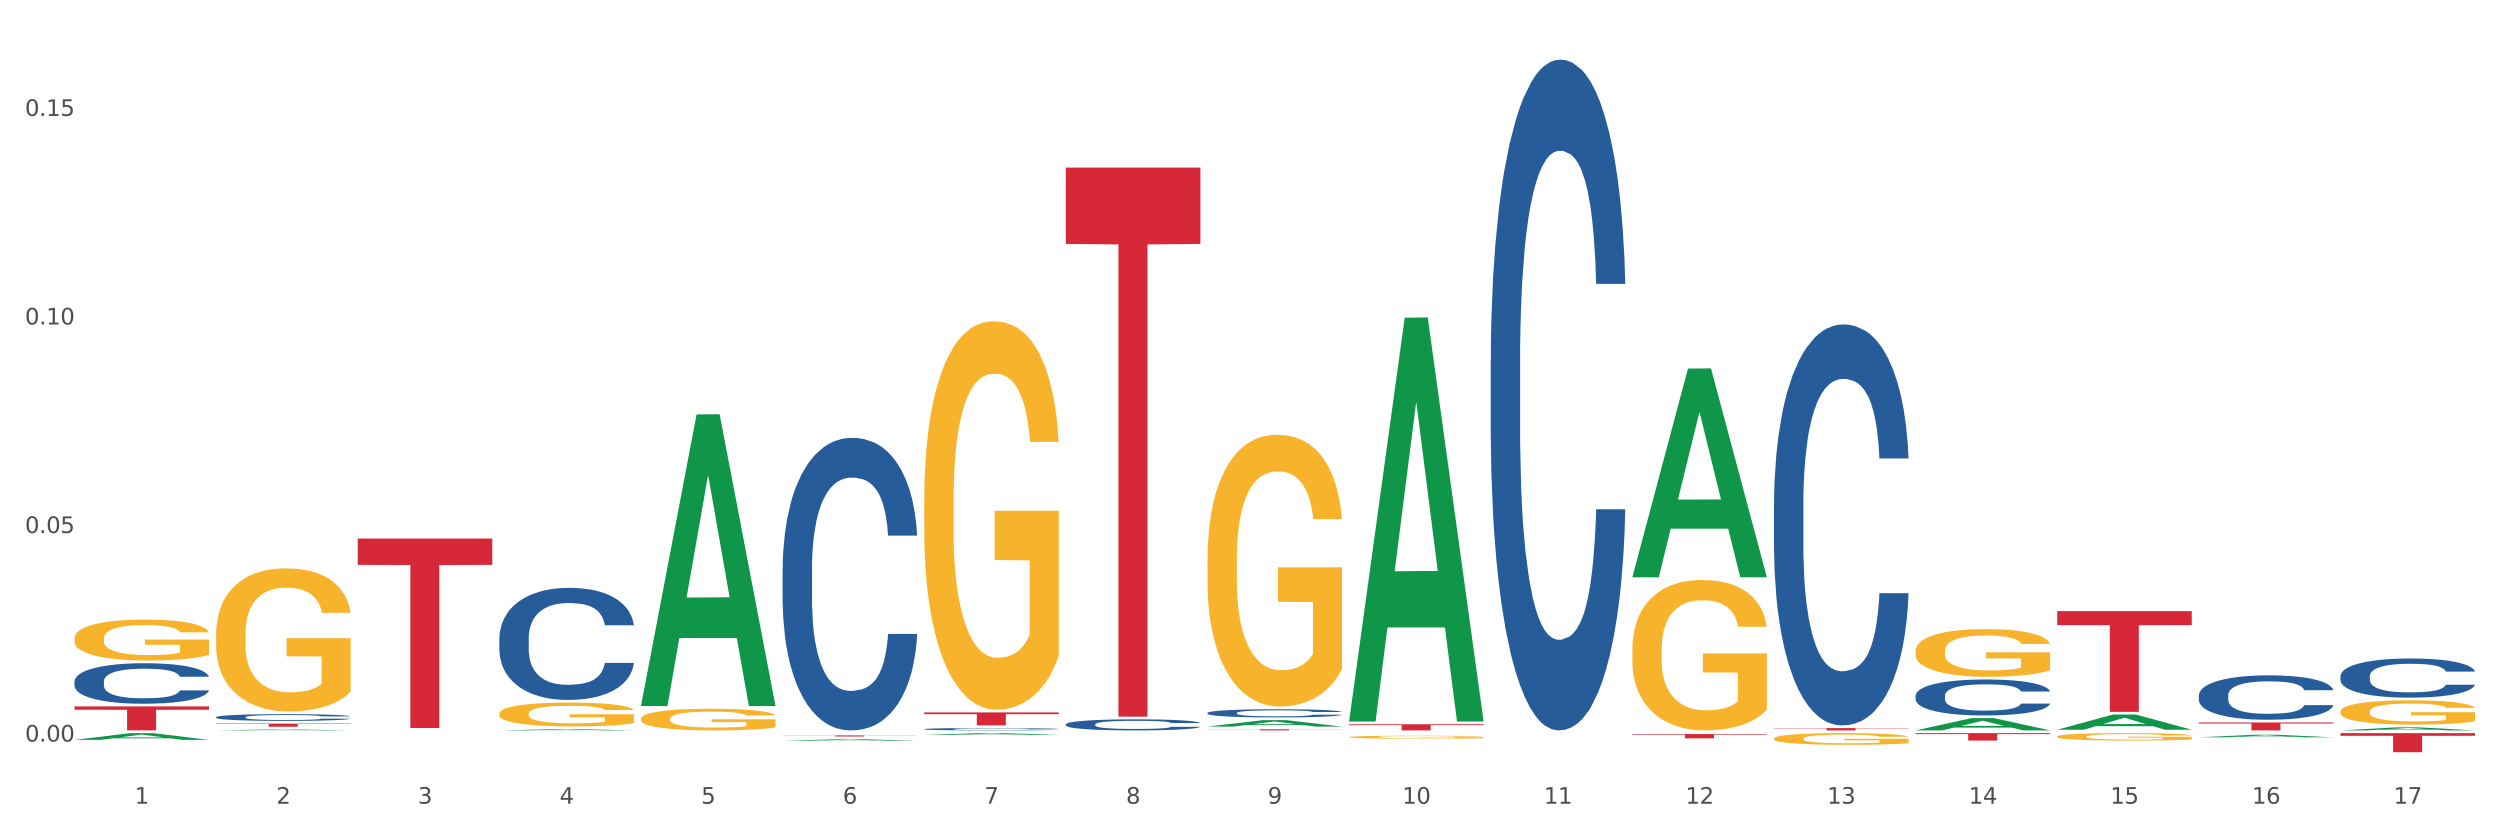 <?xml version="1.0" encoding="utf-8" standalone="no"?>
<!DOCTYPE svg PUBLIC "-//W3C//DTD SVG 1.1//EN"
  "http://www.w3.org/Graphics/SVG/1.1/DTD/svg11.dtd">
<svg xmlns:xlink="http://www.w3.org/1999/xlink" width="1080pt" height="360pt" viewBox="0 0 1080 360" xmlns="http://www.w3.org/2000/svg" version="1.1">
 <rect x="0" y="0" width="1080" height="360" fill="#333333" stroke="none"/>
 <defs>
  <style type="text/css">*{stroke-linejoin: round; stroke-linecap: butt}</style>
 </defs>
 <g id="figure_1">
  <g id="patch_1">
   <path d="M 0 360 
L 1080 360 
L 1080 0 
L 0 0 
z
" style="fill: #ffffff; stroke: #ffffff; stroke-linejoin: miter"/>
  </g>
  <g id="axes_1">
   <g id="matplotlib.axis_1">
    <g id="xtick_1">
     <g id="text_1">
      <!-- 1 -->
      <g style="fill: #4d4d4d" transform="translate(58.182 347.204) scale(0.096 -0.096)">
       <defs>
        <path id="DejaVuSans-31" d="M 794 531 
L 1825 531 
L 1825 4091 
L 703 3866 
L 703 4441 
L 1819 4666 
L 2450 4666 
L 2450 531 
L 3481 531 
L 3481 0 
L 794 0 
L 794 531 
z
" transform="scale(0.016)"/>
       </defs>
       <use xlink:href="#DejaVuSans-31"/>
      </g>
     </g>
    </g>
    <g id="xtick_2">
     <g id="text_2">
      <!-- 2 -->
      <g style="fill: #4d4d4d" transform="translate(119.364 347.204) scale(0.096 -0.096)">
       <defs>
        <path id="DejaVuSans-32" d="M 1228 531 
L 3431 531 
L 3431 0 
L 469 0 
L 469 531 
Q 828 903 1448 1529 
Q 2069 2156 2228 2338 
Q 2531 2678 2651 2914 
Q 2772 3150 2772 3378 
Q 2772 3750 2511 3984 
Q 2250 4219 1831 4219 
Q 1534 4219 1204 4116 
Q 875 4013 500 3803 
L 500 4441 
Q 881 4594 1212 4672 
Q 1544 4750 1819 4750 
Q 2544 4750 2975 4387 
Q 3406 4025 3406 3419 
Q 3406 3131 3298 2873 
Q 3191 2616 2906 2266 
Q 2828 2175 2409 1742 
Q 1991 1309 1228 531 
z
" transform="scale(0.016)"/>
       </defs>
       <use xlink:href="#DejaVuSans-32"/>
      </g>
     </g>
    </g>
    <g id="xtick_3">
     <g id="text_3">
      <!-- 3 -->
      <g style="fill: #4d4d4d" transform="translate(180.545 347.204) scale(0.096 -0.096)">
       <defs>
        <path id="DejaVuSans-33" d="M 2597 2516 
Q 3050 2419 3304 2112 
Q 3559 1806 3559 1356 
Q 3559 666 3084 287 
Q 2609 -91 1734 -91 
Q 1441 -91 1130 -33 
Q 819 25 488 141 
L 488 750 
Q 750 597 1062 519 
Q 1375 441 1716 441 
Q 2309 441 2620 675 
Q 2931 909 2931 1356 
Q 2931 1769 2642 2001 
Q 2353 2234 1838 2234 
L 1294 2234 
L 1294 2753 
L 1863 2753 
Q 2328 2753 2575 2939 
Q 2822 3125 2822 3475 
Q 2822 3834 2567 4026 
Q 2313 4219 1838 4219 
Q 1578 4219 1281 4162 
Q 984 4106 628 3988 
L 628 4550 
Q 988 4650 1302 4700 
Q 1616 4750 1894 4750 
Q 2613 4750 3031 4423 
Q 3450 4097 3450 3541 
Q 3450 3153 3228 2886 
Q 3006 2619 2597 2516 
z
" transform="scale(0.016)"/>
       </defs>
       <use xlink:href="#DejaVuSans-33"/>
      </g>
     </g>
    </g>
    <g id="xtick_4">
     <g id="text_4">
      <!-- 4 -->
      <g style="fill: #4d4d4d" transform="translate(241.726 347.204) scale(0.096 -0.096)">
       <defs>
        <path id="DejaVuSans-34" d="M 2419 4116 
L 825 1625 
L 2419 1625 
L 2419 4116 
z
M 2253 4666 
L 3047 4666 
L 3047 1625 
L 3713 1625 
L 3713 1100 
L 3047 1100 
L 3047 0 
L 2419 0 
L 2419 1100 
L 313 1100 
L 313 1709 
L 2253 4666 
z
" transform="scale(0.016)"/>
       </defs>
       <use xlink:href="#DejaVuSans-34"/>
      </g>
     </g>
    </g>
    <g id="xtick_5">
     <g id="text_5">
      <!-- 5 -->
      <g style="fill: #4d4d4d" transform="translate(302.908 347.204) scale(0.096 -0.096)">
       <defs>
        <path id="DejaVuSans-35" d="M 691 4666 
L 3169 4666 
L 3169 4134 
L 1269 4134 
L 1269 2991 
Q 1406 3038 1543 3061 
Q 1681 3084 1819 3084 
Q 2600 3084 3056 2656 
Q 3513 2228 3513 1497 
Q 3513 744 3044 326 
Q 2575 -91 1722 -91 
Q 1428 -91 1123 -41 
Q 819 9 494 109 
L 494 744 
Q 775 591 1075 516 
Q 1375 441 1709 441 
Q 2250 441 2565 725 
Q 2881 1009 2881 1497 
Q 2881 1984 2565 2268 
Q 2250 2553 1709 2553 
Q 1456 2553 1204 2497 
Q 953 2441 691 2322 
L 691 4666 
z
" transform="scale(0.016)"/>
       </defs>
       <use xlink:href="#DejaVuSans-35"/>
      </g>
     </g>
    </g>
    <g id="xtick_6">
     <g id="text_6">
      <!-- 6 -->
      <g style="fill: #4d4d4d" transform="translate(364.089 347.204) scale(0.096 -0.096)">
       <defs>
        <path id="DejaVuSans-36" d="M 2113 2584 
Q 1688 2584 1439 2293 
Q 1191 2003 1191 1497 
Q 1191 994 1439 701 
Q 1688 409 2113 409 
Q 2538 409 2786 701 
Q 3034 994 3034 1497 
Q 3034 2003 2786 2293 
Q 2538 2584 2113 2584 
z
M 3366 4563 
L 3366 3988 
Q 3128 4100 2886 4159 
Q 2644 4219 2406 4219 
Q 1781 4219 1451 3797 
Q 1122 3375 1075 2522 
Q 1259 2794 1537 2939 
Q 1816 3084 2150 3084 
Q 2853 3084 3261 2657 
Q 3669 2231 3669 1497 
Q 3669 778 3244 343 
Q 2819 -91 2113 -91 
Q 1303 -91 875 529 
Q 447 1150 447 2328 
Q 447 3434 972 4092 
Q 1497 4750 2381 4750 
Q 2619 4750 2861 4703 
Q 3103 4656 3366 4563 
z
" transform="scale(0.016)"/>
       </defs>
       <use xlink:href="#DejaVuSans-36"/>
      </g>
     </g>
    </g>
    <g id="xtick_7">
     <g id="text_7">
      <!-- 7 -->
      <g style="fill: #4d4d4d" transform="translate(425.271 347.204) scale(0.096 -0.096)">
       <defs>
        <path id="DejaVuSans-37" d="M 525 4666 
L 3525 4666 
L 3525 4397 
L 1831 0 
L 1172 0 
L 2766 4134 
L 525 4134 
L 525 4666 
z
" transform="scale(0.016)"/>
       </defs>
       <use xlink:href="#DejaVuSans-37"/>
      </g>
     </g>
    </g>
    <g id="xtick_8">
     <g id="text_8">
      <!-- 8 -->
      <g style="fill: #4d4d4d" transform="translate(486.452 347.204) scale(0.096 -0.096)">
       <defs>
        <path id="DejaVuSans-38" d="M 2034 2216 
Q 1584 2216 1326 1975 
Q 1069 1734 1069 1313 
Q 1069 891 1326 650 
Q 1584 409 2034 409 
Q 2484 409 2743 651 
Q 3003 894 3003 1313 
Q 3003 1734 2745 1975 
Q 2488 2216 2034 2216 
z
M 1403 2484 
Q 997 2584 770 2862 
Q 544 3141 544 3541 
Q 544 4100 942 4425 
Q 1341 4750 2034 4750 
Q 2731 4750 3128 4425 
Q 3525 4100 3525 3541 
Q 3525 3141 3298 2862 
Q 3072 2584 2669 2484 
Q 3125 2378 3379 2068 
Q 3634 1759 3634 1313 
Q 3634 634 3220 271 
Q 2806 -91 2034 -91 
Q 1263 -91 848 271 
Q 434 634 434 1313 
Q 434 1759 690 2068 
Q 947 2378 1403 2484 
z
M 1172 3481 
Q 1172 3119 1398 2916 
Q 1625 2713 2034 2713 
Q 2441 2713 2670 2916 
Q 2900 3119 2900 3481 
Q 2900 3844 2670 4047 
Q 2441 4250 2034 4250 
Q 1625 4250 1398 4047 
Q 1172 3844 1172 3481 
z
" transform="scale(0.016)"/>
       </defs>
       <use xlink:href="#DejaVuSans-38"/>
      </g>
     </g>
    </g>
    <g id="xtick_9">
     <g id="text_9">
      <!-- 9 -->
      <g style="fill: #4d4d4d" transform="translate(547.634 347.204) scale(0.096 -0.096)">
       <defs>
        <path id="DejaVuSans-39" d="M 703 97 
L 703 672 
Q 941 559 1184 500 
Q 1428 441 1663 441 
Q 2288 441 2617 861 
Q 2947 1281 2994 2138 
Q 2813 1869 2534 1725 
Q 2256 1581 1919 1581 
Q 1219 1581 811 2004 
Q 403 2428 403 3163 
Q 403 3881 828 4315 
Q 1253 4750 1959 4750 
Q 2769 4750 3195 4129 
Q 3622 3509 3622 2328 
Q 3622 1225 3098 567 
Q 2575 -91 1691 -91 
Q 1453 -91 1209 -44 
Q 966 3 703 97 
z
M 1959 2075 
Q 2384 2075 2632 2365 
Q 2881 2656 2881 3163 
Q 2881 3666 2632 3958 
Q 2384 4250 1959 4250 
Q 1534 4250 1286 3958 
Q 1038 3666 1038 3163 
Q 1038 2656 1286 2365 
Q 1534 2075 1959 2075 
z
" transform="scale(0.016)"/>
       </defs>
       <use xlink:href="#DejaVuSans-39"/>
      </g>
     </g>
    </g>
    <g id="xtick_10">
     <g id="text_10">
      <!-- 10 -->
      <g style="fill: #4d4d4d" transform="translate(605.761 347.204) scale(0.096 -0.096)">
       <defs>
        <path id="DejaVuSans-30" d="M 2034 4250 
Q 1547 4250 1301 3770 
Q 1056 3291 1056 2328 
Q 1056 1369 1301 889 
Q 1547 409 2034 409 
Q 2525 409 2770 889 
Q 3016 1369 3016 2328 
Q 3016 3291 2770 3770 
Q 2525 4250 2034 4250 
z
M 2034 4750 
Q 2819 4750 3233 4129 
Q 3647 3509 3647 2328 
Q 3647 1150 3233 529 
Q 2819 -91 2034 -91 
Q 1250 -91 836 529 
Q 422 1150 422 2328 
Q 422 3509 836 4129 
Q 1250 4750 2034 4750 
z
" transform="scale(0.016)"/>
       </defs>
       <use xlink:href="#DejaVuSans-31"/>
       <use xlink:href="#DejaVuSans-30" transform="translate(63.623 0)"/>
      </g>
     </g>
    </g>
    <g id="xtick_11">
     <g id="text_11">
      <!-- 11 -->
      <g style="fill: #4d4d4d" transform="translate(666.942 347.204) scale(0.096 -0.096)">
       <use xlink:href="#DejaVuSans-31"/>
       <use xlink:href="#DejaVuSans-31" transform="translate(63.623 0)"/>
      </g>
     </g>
    </g>
    <g id="xtick_12">
     <g id="text_12">
      <!-- 12 -->
      <g style="fill: #4d4d4d" transform="translate(728.124 347.204) scale(0.096 -0.096)">
       <use xlink:href="#DejaVuSans-31"/>
       <use xlink:href="#DejaVuSans-32" transform="translate(63.623 0)"/>
      </g>
     </g>
    </g>
    <g id="xtick_13">
     <g id="text_13">
      <!-- 13 -->
      <g style="fill: #4d4d4d" transform="translate(789.305 347.204) scale(0.096 -0.096)">
       <use xlink:href="#DejaVuSans-31"/>
       <use xlink:href="#DejaVuSans-33" transform="translate(63.623 0)"/>
      </g>
     </g>
    </g>
    <g id="xtick_14">
     <g id="text_14">
      <!-- 14 -->
      <g style="fill: #4d4d4d" transform="translate(850.487 347.204) scale(0.096 -0.096)">
       <use xlink:href="#DejaVuSans-31"/>
       <use xlink:href="#DejaVuSans-34" transform="translate(63.623 0)"/>
      </g>
     </g>
    </g>
    <g id="xtick_15">
     <g id="text_15">
      <!-- 15 -->
      <g style="fill: #4d4d4d" transform="translate(911.668 347.204) scale(0.096 -0.096)">
       <use xlink:href="#DejaVuSans-31"/>
       <use xlink:href="#DejaVuSans-35" transform="translate(63.623 0)"/>
      </g>
     </g>
    </g>
    <g id="xtick_16">
     <g id="text_16">
      <!-- 16 -->
      <g style="fill: #4d4d4d" transform="translate(972.849 347.204) scale(0.096 -0.096)">
       <use xlink:href="#DejaVuSans-31"/>
       <use xlink:href="#DejaVuSans-36" transform="translate(63.623 0)"/>
      </g>
     </g>
    </g>
    <g id="xtick_17">
     <g id="text_17">
      <!-- 17 -->
      <g style="fill: #4d4d4d" transform="translate(1034.031 347.204) scale(0.096 -0.096)">
       <use xlink:href="#DejaVuSans-31"/>
       <use xlink:href="#DejaVuSans-37" transform="translate(63.623 0)"/>
      </g>
     </g>
    </g>
    <g id="xtick_18"/>
    <g id="xtick_19"/>
    <g id="xtick_20"/>
    <g id="xtick_21"/>
    <g id="xtick_22"/>
    <g id="xtick_23"/>
    <g id="xtick_24"/>
    <g id="xtick_25"/>
    <g id="xtick_26"/>
    <g id="xtick_27"/>
    <g id="xtick_28"/>
    <g id="xtick_29"/>
    <g id="xtick_30"/>
    <g id="xtick_31"/>
    <g id="xtick_32"/>
    <g id="xtick_33"/>
   </g>
   <g id="matplotlib.axis_2">
    <g id="ytick_1">
     <g id="text_18">
      <!-- 0.00 -->
      <g style="fill: #4d4d4d" transform="translate(10.8 320.356) scale(0.096 -0.096)">
       <defs>
        <path id="DejaVuSans-2e" d="M 684 794 
L 1344 794 
L 1344 0 
L 684 0 
L 684 794 
z
" transform="scale(0.016)"/>
       </defs>
       <use xlink:href="#DejaVuSans-30"/>
       <use xlink:href="#DejaVuSans-2e" transform="translate(63.623 0)"/>
       <use xlink:href="#DejaVuSans-30" transform="translate(95.41 0)"/>
       <use xlink:href="#DejaVuSans-30" transform="translate(159.033 0)"/>
      </g>
     </g>
    </g>
    <g id="ytick_2">
     <g id="text_19">
      <!-- 0.05 -->
      <g style="fill: #4d4d4d" transform="translate(10.8 230.266) scale(0.096 -0.096)">
       <use xlink:href="#DejaVuSans-30"/>
       <use xlink:href="#DejaVuSans-2e" transform="translate(63.623 0)"/>
       <use xlink:href="#DejaVuSans-30" transform="translate(95.41 0)"/>
       <use xlink:href="#DejaVuSans-35" transform="translate(159.033 0)"/>
      </g>
     </g>
    </g>
    <g id="ytick_3">
     <g id="text_20">
      <!-- 0.10 -->
      <g style="fill: #4d4d4d" transform="translate(10.8 140.176) scale(0.096 -0.096)">
       <use xlink:href="#DejaVuSans-30"/>
       <use xlink:href="#DejaVuSans-2e" transform="translate(63.623 0)"/>
       <use xlink:href="#DejaVuSans-31" transform="translate(95.41 0)"/>
       <use xlink:href="#DejaVuSans-30" transform="translate(159.033 0)"/>
      </g>
     </g>
    </g>
    <g id="ytick_4">
     <g id="text_21">
      <!-- 0.15 -->
      <g style="fill: #4d4d4d" transform="translate(10.8 50.085) scale(0.096 -0.096)">
       <use xlink:href="#DejaVuSans-30"/>
       <use xlink:href="#DejaVuSans-2e" transform="translate(63.623 0)"/>
       <use xlink:href="#DejaVuSans-31" transform="translate(95.41 0)"/>
       <use xlink:href="#DejaVuSans-35" transform="translate(159.033 0)"/>
      </g>
     </g>
    </g>
    <g id="ytick_5"/>
    <g id="ytick_6"/>
    <g id="ytick_7"/>
   </g>
   <g id="PolyCollection_1">
    <path d="M 1011.078 307.393 
L 1011.146 307.384 
L 1011.146 307.039 
L 1011.284 306.741 
L 1011.97 306.022 
L 1012.999 305.427 
L 1013.754 305.11 
L 1014.509 304.851 
L 1015.401 304.592 
L 1016.499 304.323 
L 1018.489 303.93 
L 1019.724 303.729 
L 1021.234 303.518 
L 1023.978 303.211 
L 1025.969 303.038 
L 1028.027 302.894 
L 1031.39 302.721 
L 1033.585 302.644 
L 1035.919 302.587 
L 1038.732 302.549 
L 1040.859 302.539 
L 1045.526 302.568 
L 1049.506 302.654 
L 1051.427 302.721 
L 1053.897 302.836 
L 1055.201 302.913 
L 1057.328 303.067 
L 1059.524 303.268 
L 1061.034 303.441 
L 1063.299 303.767 
L 1065.014 304.093 
L 1066.592 304.496 
L 1067.416 304.774 
L 1068.033 305.033 
L 1068.582 305.331 
L 1069.131 305.801 
L 1056.78 305.801 
L 1056.299 305.465 
L 1055.544 305.149 
L 1054.446 304.841 
L 1053.486 304.65 
L 1051.839 304.41 
L 1050.329 304.256 
L 1048.751 304.141 
L 1046.829 304.045 
L 1045.32 303.997 
L 1043.192 303.959 
L 1039.007 303.968 
L 1036.193 304.045 
L 1034.272 304.141 
L 1033.037 304.227 
L 1031.939 304.323 
L 1030.703 304.458 
L 1029.262 304.659 
L 1028.233 304.841 
L 1027.204 305.072 
L 1026.38 305.302 
L 1025.625 305.571 
L 1025.008 305.858 
L 1024.527 306.156 
L 1024.116 306.52 
L 1023.773 307.125 
L 1023.773 308.439 
L 1023.91 308.737 
L 1024.253 309.13 
L 1024.665 309.427 
L 1025.351 309.782 
L 1025.969 310.022 
L 1027.135 310.368 
L 1028.439 310.655 
L 1029.468 310.838 
L 1030.498 310.991 
L 1032.282 311.202 
L 1034.272 311.375 
L 1035.987 311.48 
L 1038.32 311.576 
L 1039.899 311.615 
L 1041.271 311.634 
L 1044.634 311.634 
L 1047.035 311.605 
L 1049.712 311.538 
L 1051.77 311.452 
L 1053.486 311.346 
L 1055.407 311.173 
L 1056.642 311.01 
L 1056.642 309.005 
L 1041.546 308.996 
L 1041.546 307.662 
L 1069.2 307.662 
L 1069.2 311.576 
L 1068.033 311.778 
L 1066.73 311.96 
L 1065.357 312.123 
L 1063.299 312.325 
L 1060.828 312.517 
L 1058.632 312.651 
L 1056.299 312.766 
L 1053.554 312.872 
L 1049.986 312.968 
L 1047.79 313.006 
L 1045.045 313.035 
L 1041.82 313.044 
L 1039.007 313.025 
L 1036.262 312.977 
L 1033.38 312.891 
L 1030.566 312.766 
L 1028.439 312.641 
L 1026.312 312.488 
L 1024.047 312.286 
L 1022.263 312.094 
L 1020.891 311.922 
L 1019.381 311.701 
L 1017.734 311.413 
L 1016.499 311.154 
L 1015.401 310.886 
L 1014.234 310.54 
L 1013.411 310.243 
L 1012.587 309.869 
L 1012.107 309.59 
L 1011.558 309.159 
L 1011.146 308.554 
L 1011.078 307.393 
z
" clip-path="url(#p39c2b8fb98)" style="fill: #f7b32b"/>
    <path d="M 399.263 216.333 
L 399.332 216.18 
L 399.332 210.663 
L 399.469 205.912 
L 400.156 194.418 
L 401.185 184.916 
L 401.94 179.858 
L 402.695 175.72 
L 403.587 171.582 
L 404.685 167.291 
L 406.675 161.008 
L 407.91 157.789 
L 409.419 154.417 
L 412.164 149.513 
L 414.154 146.755 
L 416.213 144.456 
L 419.575 141.697 
L 421.771 140.471 
L 424.104 139.552 
L 426.918 138.938 
L 429.045 138.785 
L 433.711 139.245 
L 437.691 140.624 
L 439.613 141.697 
L 442.083 143.536 
L 443.387 144.762 
L 445.514 147.214 
L 447.71 150.433 
L 449.22 153.191 
L 451.484 158.402 
L 453.2 163.613 
L 454.778 170.05 
L 455.602 174.494 
L 456.219 178.632 
L 456.768 183.383 
L 457.317 190.893 
L 444.965 190.893 
L 444.485 185.529 
L 443.73 180.471 
L 442.632 175.567 
L 441.672 172.502 
L 440.025 168.67 
L 438.515 166.218 
L 436.937 164.379 
L 435.015 162.847 
L 433.506 162.08 
L 431.378 161.467 
L 427.192 161.621 
L 424.379 162.847 
L 422.458 164.379 
L 421.222 165.758 
L 420.124 167.291 
L 418.889 169.437 
L 417.448 172.655 
L 416.419 175.567 
L 415.39 179.245 
L 414.566 182.923 
L 413.811 187.214 
L 413.194 191.812 
L 412.713 196.563 
L 412.302 202.387 
L 411.958 212.042 
L 411.958 233.038 
L 412.096 237.789 
L 412.439 244.073 
L 412.851 248.824 
L 413.537 254.494 
L 414.154 258.326 
L 415.321 263.843 
L 416.625 268.441 
L 417.654 271.353 
L 418.683 273.805 
L 420.468 277.176 
L 422.458 279.935 
L 424.173 281.621 
L 426.506 283.153 
L 428.084 283.767 
L 429.457 284.073 
L 432.819 284.073 
L 435.221 283.613 
L 437.897 282.54 
L 439.956 281.161 
L 441.672 279.475 
L 443.593 276.717 
L 444.828 274.111 
L 444.828 242.081 
L 429.731 241.927 
L 429.731 220.625 
L 457.386 220.625 
L 457.386 283.153 
L 456.219 286.372 
L 454.915 289.284 
L 453.543 291.889 
L 451.484 295.108 
L 449.014 298.173 
L 446.818 300.318 
L 444.485 302.157 
L 441.74 303.843 
L 438.172 305.376 
L 435.976 305.989 
L 433.231 306.449 
L 430.006 306.602 
L 427.192 306.295 
L 424.448 305.529 
L 421.565 304.15 
L 418.752 302.157 
L 416.625 300.165 
L 414.497 297.713 
L 412.233 294.495 
L 410.449 291.429 
L 409.076 288.671 
L 407.567 285.146 
L 405.92 280.548 
L 404.685 276.41 
L 403.587 272.119 
L 402.42 266.602 
L 401.597 261.851 
L 400.773 255.874 
L 400.293 251.429 
L 399.744 244.533 
L 399.332 234.877 
L 399.263 216.333 
z
" clip-path="url(#p39c2b8fb98)" style="fill: #f7b32b"/>
    <path d="M 521.626 242.077 
L 521.695 241.97 
L 521.695 238.11 
L 521.832 234.786 
L 522.518 226.745 
L 523.548 220.097 
L 524.303 216.559 
L 525.057 213.664 
L 525.949 210.769 
L 527.047 207.767 
L 529.037 203.371 
L 530.273 201.12 
L 531.782 198.761 
L 534.527 195.33 
L 536.517 193.4 
L 538.576 191.792 
L 541.938 189.862 
L 544.134 189.004 
L 546.467 188.361 
L 549.281 187.932 
L 551.408 187.825 
L 556.074 188.147 
L 560.054 189.112 
L 561.976 189.862 
L 564.446 191.149 
L 565.75 192.006 
L 567.877 193.722 
L 570.073 195.973 
L 571.583 197.903 
L 573.847 201.549 
L 575.563 205.194 
L 577.141 209.697 
L 577.965 212.807 
L 578.582 215.701 
L 579.131 219.025 
L 579.68 224.279 
L 567.328 224.279 
L 566.848 220.526 
L 566.093 216.988 
L 564.995 213.557 
L 564.034 211.413 
L 562.387 208.732 
L 560.878 207.017 
L 559.299 205.73 
L 557.378 204.658 
L 555.868 204.122 
L 553.741 203.693 
L 549.555 203.8 
L 546.742 204.658 
L 544.82 205.73 
L 543.585 206.695 
L 542.487 207.767 
L 541.252 209.268 
L 539.811 211.52 
L 538.782 213.557 
L 537.752 216.13 
L 536.929 218.703 
L 536.174 221.706 
L 535.556 224.922 
L 535.076 228.246 
L 534.664 232.32 
L 534.321 239.075 
L 534.321 253.764 
L 534.459 257.087 
L 534.802 261.483 
L 535.213 264.807 
L 535.9 268.774 
L 536.517 271.454 
L 537.684 275.314 
L 538.988 278.531 
L 540.017 280.568 
L 541.046 282.283 
L 542.83 284.642 
L 544.82 286.572 
L 546.536 287.751 
L 548.869 288.824 
L 550.447 289.253 
L 551.82 289.467 
L 555.182 289.467 
L 557.584 289.145 
L 560.26 288.395 
L 562.319 287.43 
L 564.034 286.25 
L 565.956 284.321 
L 567.191 282.498 
L 567.191 260.089 
L 552.094 259.982 
L 552.094 245.079 
L 579.749 245.079 
L 579.749 288.824 
L 578.582 291.075 
L 577.278 293.112 
L 575.906 294.935 
L 573.847 297.187 
L 571.377 299.331 
L 569.181 300.832 
L 566.848 302.119 
L 564.103 303.298 
L 560.535 304.37 
L 558.339 304.799 
L 555.594 305.121 
L 552.369 305.228 
L 549.555 305.013 
L 546.81 304.477 
L 543.928 303.512 
L 541.115 302.119 
L 538.988 300.725 
L 536.86 299.009 
L 534.596 296.758 
L 532.812 294.613 
L 531.439 292.683 
L 529.93 290.217 
L 528.283 287.001 
L 527.047 284.106 
L 525.949 281.104 
L 524.783 277.244 
L 523.959 273.92 
L 523.136 269.739 
L 522.656 266.63 
L 522.107 261.805 
L 521.695 255.05 
L 521.626 242.077 
z
" clip-path="url(#p39c2b8fb98)" style="fill: #f7b32b"/>
    <path d="M 582.808 318.426 
L 582.876 318.424 
L 582.876 318.382 
L 583.014 318.346 
L 583.7 318.257 
L 584.729 318.184 
L 585.484 318.145 
L 586.239 318.114 
L 587.131 318.082 
L 588.229 318.049 
L 590.219 318 
L 591.454 317.976 
L 592.964 317.95 
L 595.709 317.912 
L 597.699 317.891 
L 599.757 317.873 
L 603.12 317.852 
L 605.316 317.843 
L 607.649 317.836 
L 610.462 317.831 
L 612.589 317.83 
L 617.256 317.833 
L 621.236 317.844 
L 623.157 317.852 
L 625.628 317.866 
L 626.931 317.876 
L 629.059 317.894 
L 631.254 317.919 
L 632.764 317.94 
L 635.029 317.98 
L 636.744 318.02 
L 638.322 318.07 
L 639.146 318.104 
L 639.764 318.136 
L 640.312 318.172 
L 640.861 318.23 
L 628.51 318.23 
L 628.029 318.189 
L 627.274 318.15 
L 626.176 318.112 
L 625.216 318.089 
L 623.569 318.059 
L 622.059 318.041 
L 620.481 318.026 
L 618.56 318.015 
L 617.05 318.009 
L 614.923 318.004 
L 610.737 318.005 
L 607.923 318.015 
L 606.002 318.026 
L 604.767 318.037 
L 603.669 318.049 
L 602.433 318.065 
L 600.992 318.09 
L 599.963 318.112 
L 598.934 318.141 
L 598.11 318.169 
L 597.355 318.202 
L 596.738 318.237 
L 596.258 318.274 
L 595.846 318.318 
L 595.503 318.393 
L 595.503 318.554 
L 595.64 318.59 
L 595.983 318.639 
L 596.395 318.675 
L 597.081 318.719 
L 597.699 318.748 
L 598.865 318.791 
L 600.169 318.826 
L 601.198 318.848 
L 602.228 318.867 
L 604.012 318.893 
L 606.002 318.914 
L 607.717 318.927 
L 610.05 318.939 
L 611.629 318.944 
L 613.001 318.946 
L 616.364 318.946 
L 618.765 318.943 
L 621.442 318.934 
L 623.5 318.924 
L 625.216 318.911 
L 627.137 318.89 
L 628.372 318.87 
L 628.372 318.623 
L 613.276 318.622 
L 613.276 318.459 
L 640.93 318.459 
L 640.93 318.939 
L 639.764 318.964 
L 638.46 318.986 
L 637.087 319.006 
L 635.029 319.031 
L 632.558 319.055 
L 630.362 319.071 
L 628.029 319.085 
L 625.284 319.098 
L 621.716 319.11 
L 619.52 319.115 
L 616.775 319.118 
L 613.55 319.119 
L 610.737 319.117 
L 607.992 319.111 
L 605.11 319.1 
L 602.296 319.085 
L 600.169 319.07 
L 598.042 319.051 
L 595.777 319.026 
L 593.993 319.003 
L 592.621 318.981 
L 591.111 318.954 
L 589.464 318.919 
L 588.229 318.887 
L 587.131 318.854 
L 585.964 318.812 
L 585.141 318.775 
L 584.317 318.729 
L 583.837 318.695 
L 583.288 318.642 
L 582.876 318.568 
L 582.808 318.426 
z
" clip-path="url(#p39c2b8fb98)" style="fill: #f7b32b"/>
    <path d="M 705.171 280.595 
L 705.239 280.536 
L 705.239 278.4 
L 705.376 276.56 
L 706.063 272.11 
L 707.092 268.431 
L 707.847 266.473 
L 708.602 264.871 
L 709.494 263.269 
L 710.592 261.607 
L 712.582 259.174 
L 713.817 257.928 
L 715.327 256.623 
L 718.071 254.724 
L 720.061 253.656 
L 722.12 252.766 
L 725.483 251.698 
L 727.678 251.223 
L 730.012 250.867 
L 732.825 250.63 
L 734.952 250.57 
L 739.619 250.748 
L 743.599 251.282 
L 745.52 251.698 
L 747.99 252.41 
L 749.294 252.884 
L 751.421 253.834 
L 753.617 255.08 
L 755.127 256.148 
L 757.391 258.165 
L 759.107 260.183 
L 760.685 262.675 
L 761.509 264.396 
L 762.126 265.998 
L 762.675 267.837 
L 763.224 270.745 
L 750.872 270.745 
L 750.392 268.668 
L 749.637 266.71 
L 748.539 264.811 
L 747.579 263.625 
L 745.932 262.141 
L 744.422 261.192 
L 742.844 260.48 
L 740.922 259.886 
L 739.413 259.59 
L 737.285 259.352 
L 733.099 259.412 
L 730.286 259.886 
L 728.365 260.48 
L 727.129 261.014 
L 726.031 261.607 
L 724.796 262.438 
L 723.355 263.684 
L 722.326 264.811 
L 721.297 266.235 
L 720.473 267.659 
L 719.718 269.321 
L 719.101 271.101 
L 718.62 272.941 
L 718.209 275.195 
L 717.866 278.934 
L 717.866 287.063 
L 718.003 288.902 
L 718.346 291.335 
L 718.758 293.175 
L 719.444 295.37 
L 720.061 296.853 
L 721.228 298.99 
L 722.532 300.77 
L 723.561 301.897 
L 724.59 302.847 
L 726.375 304.152 
L 728.365 305.22 
L 730.08 305.873 
L 732.413 306.466 
L 733.992 306.704 
L 735.364 306.822 
L 738.726 306.822 
L 741.128 306.644 
L 743.804 306.229 
L 745.863 305.695 
L 747.579 305.042 
L 749.5 303.974 
L 750.735 302.965 
L 750.735 290.564 
L 735.638 290.504 
L 735.638 282.256 
L 763.293 282.256 
L 763.293 306.466 
L 762.126 307.712 
L 760.823 308.84 
L 759.45 309.848 
L 757.391 311.094 
L 754.921 312.281 
L 752.725 313.112 
L 750.392 313.824 
L 747.647 314.477 
L 744.079 315.07 
L 741.883 315.307 
L 739.138 315.485 
L 735.913 315.545 
L 733.099 315.426 
L 730.355 315.129 
L 727.473 314.595 
L 724.659 313.824 
L 722.532 313.053 
L 720.405 312.103 
L 718.14 310.857 
L 716.356 309.67 
L 714.983 308.602 
L 713.474 307.238 
L 711.827 305.457 
L 710.592 303.855 
L 709.494 302.194 
L 708.327 300.058 
L 707.504 298.218 
L 706.68 295.904 
L 706.2 294.183 
L 705.651 291.513 
L 705.239 287.775 
L 705.171 280.595 
z
" clip-path="url(#p39c2b8fb98)" style="fill: #f7b32b"/>
    <path d="M 766.352 319.043 
L 766.421 319.038 
L 766.421 318.872 
L 766.558 318.729 
L 767.244 318.383 
L 768.273 318.097 
L 769.028 317.945 
L 769.783 317.82 
L 770.675 317.696 
L 771.773 317.567 
L 773.763 317.378 
L 774.998 317.281 
L 776.508 317.179 
L 779.253 317.032 
L 781.243 316.949 
L 783.301 316.879 
L 786.664 316.796 
L 788.86 316.759 
L 791.193 316.732 
L 794.006 316.713 
L 796.134 316.709 
L 800.8 316.722 
L 804.78 316.764 
L 806.701 316.796 
L 809.172 316.852 
L 810.476 316.889 
L 812.603 316.962 
L 814.799 317.059 
L 816.308 317.142 
L 818.573 317.299 
L 820.288 317.456 
L 821.867 317.65 
L 822.69 317.784 
L 823.308 317.908 
L 823.857 318.051 
L 824.406 318.277 
L 812.054 318.277 
L 811.574 318.116 
L 810.819 317.964 
L 809.721 317.816 
L 808.76 317.724 
L 807.113 317.608 
L 805.603 317.534 
L 804.025 317.479 
L 802.104 317.433 
L 800.594 317.41 
L 798.467 317.391 
L 794.281 317.396 
L 791.467 317.433 
L 789.546 317.479 
L 788.311 317.521 
L 787.213 317.567 
L 785.978 317.631 
L 784.537 317.728 
L 783.507 317.816 
L 782.478 317.927 
L 781.655 318.037 
L 780.9 318.167 
L 780.282 318.305 
L 779.802 318.448 
L 779.39 318.623 
L 779.047 318.914 
L 779.047 319.546 
L 779.184 319.689 
L 779.527 319.878 
L 779.939 320.021 
L 780.625 320.192 
L 781.243 320.307 
L 782.409 320.473 
L 783.713 320.612 
L 784.743 320.699 
L 785.772 320.773 
L 787.556 320.875 
L 789.546 320.958 
L 791.262 321.009 
L 793.595 321.055 
L 795.173 321.073 
L 796.545 321.082 
L 799.908 321.082 
L 802.31 321.069 
L 804.986 321.036 
L 807.044 320.995 
L 808.76 320.944 
L 810.681 320.861 
L 811.917 320.782 
L 811.917 319.818 
L 796.82 319.814 
L 796.82 319.172 
L 824.474 319.172 
L 824.474 321.055 
L 823.308 321.152 
L 822.004 321.239 
L 820.632 321.318 
L 818.573 321.415 
L 816.103 321.507 
L 813.907 321.571 
L 811.574 321.627 
L 808.829 321.678 
L 805.26 321.724 
L 803.064 321.742 
L 800.32 321.756 
L 797.094 321.761 
L 794.281 321.751 
L 791.536 321.728 
L 788.654 321.687 
L 785.84 321.627 
L 783.713 321.567 
L 781.586 321.493 
L 779.321 321.396 
L 777.537 321.304 
L 776.165 321.221 
L 774.655 321.115 
L 773.008 320.976 
L 771.773 320.852 
L 770.675 320.722 
L 769.509 320.556 
L 768.685 320.413 
L 767.862 320.233 
L 767.381 320.1 
L 766.832 319.892 
L 766.421 319.601 
L 766.352 319.043 
z
" clip-path="url(#p39c2b8fb98)" style="fill: #f7b32b"/>
    <path d="M 827.533 281.293 
L 827.602 281.274 
L 827.602 280.597 
L 827.739 280.014 
L 828.425 278.603 
L 829.455 277.437 
L 830.21 276.817 
L 830.964 276.309 
L 831.857 275.801 
L 832.954 275.275 
L 834.945 274.504 
L 836.18 274.109 
L 837.689 273.695 
L 840.434 273.093 
L 842.424 272.755 
L 844.483 272.473 
L 847.845 272.134 
L 850.041 271.984 
L 852.374 271.871 
L 855.188 271.796 
L 857.315 271.777 
L 861.981 271.833 
L 865.961 272.002 
L 867.883 272.134 
L 870.353 272.36 
L 871.657 272.51 
L 873.784 272.811 
L 875.98 273.206 
L 877.49 273.545 
L 879.754 274.184 
L 881.47 274.823 
L 883.048 275.613 
L 883.872 276.159 
L 884.489 276.666 
L 885.038 277.249 
L 885.587 278.171 
L 873.235 278.171 
L 872.755 277.513 
L 872 276.892 
L 870.902 276.29 
L 869.941 275.914 
L 868.295 275.444 
L 866.785 275.143 
L 865.207 274.917 
L 863.285 274.729 
L 861.775 274.635 
L 859.648 274.56 
L 855.462 274.579 
L 852.649 274.729 
L 850.727 274.917 
L 849.492 275.087 
L 848.394 275.275 
L 847.159 275.538 
L 845.718 275.933 
L 844.689 276.29 
L 843.659 276.742 
L 842.836 277.193 
L 842.081 277.72 
L 841.464 278.284 
L 840.983 278.867 
L 840.571 279.581 
L 840.228 280.766 
L 840.228 283.343 
L 840.366 283.926 
L 840.709 284.697 
L 841.12 285.28 
L 841.807 285.976 
L 842.424 286.446 
L 843.591 287.123 
L 844.895 287.687 
L 845.924 288.044 
L 846.953 288.345 
L 848.737 288.759 
L 850.727 289.097 
L 852.443 289.304 
L 854.776 289.492 
L 856.354 289.568 
L 857.727 289.605 
L 861.089 289.605 
L 863.491 289.549 
L 866.167 289.417 
L 868.226 289.248 
L 869.941 289.041 
L 871.863 288.702 
L 873.098 288.383 
L 873.098 284.452 
L 858.001 284.433 
L 858.001 281.819 
L 885.656 281.819 
L 885.656 289.492 
L 884.489 289.887 
L 883.185 290.245 
L 881.813 290.564 
L 879.754 290.959 
L 877.284 291.335 
L 875.088 291.599 
L 872.755 291.824 
L 870.01 292.031 
L 866.442 292.219 
L 864.246 292.294 
L 861.501 292.351 
L 858.276 292.37 
L 855.462 292.332 
L 852.717 292.238 
L 849.835 292.069 
L 847.022 291.824 
L 844.895 291.58 
L 842.767 291.279 
L 840.503 290.884 
L 838.719 290.508 
L 837.346 290.169 
L 835.837 289.737 
L 834.19 289.173 
L 832.954 288.665 
L 831.857 288.138 
L 830.69 287.461 
L 829.867 286.878 
L 829.043 286.145 
L 828.563 285.599 
L 828.014 284.753 
L 827.602 283.568 
L 827.533 281.293 
z
" clip-path="url(#p39c2b8fb98)" style="fill: #f7b32b"/>
    <path d="M 888.715 318.198 
L 888.783 318.195 
L 888.783 318.089 
L 888.921 317.998 
L 889.607 317.777 
L 890.636 317.595 
L 891.391 317.498 
L 892.146 317.418 
L 893.038 317.339 
L 894.136 317.256 
L 896.126 317.136 
L 897.361 317.074 
L 898.871 317.009 
L 901.616 316.915 
L 903.606 316.862 
L 905.664 316.818 
L 909.027 316.765 
L 911.223 316.741 
L 913.556 316.723 
L 916.369 316.712 
L 918.497 316.709 
L 923.163 316.717 
L 927.143 316.744 
L 929.064 316.765 
L 931.535 316.8 
L 932.838 316.823 
L 934.966 316.871 
L 937.162 316.932 
L 938.671 316.985 
L 940.936 317.085 
L 942.651 317.186 
L 944.23 317.309 
L 945.053 317.395 
L 945.671 317.474 
L 946.22 317.565 
L 946.769 317.71 
L 934.417 317.71 
L 933.936 317.607 
L 933.182 317.509 
L 932.084 317.415 
L 931.123 317.356 
L 929.476 317.283 
L 927.966 317.236 
L 926.388 317.2 
L 924.467 317.171 
L 922.957 317.156 
L 920.83 317.144 
L 916.644 317.147 
L 913.83 317.171 
L 911.909 317.2 
L 910.674 317.227 
L 909.576 317.256 
L 908.341 317.297 
L 906.899 317.359 
L 905.87 317.415 
L 904.841 317.486 
L 904.017 317.557 
L 903.263 317.639 
L 902.645 317.727 
L 902.165 317.819 
L 901.753 317.93 
L 901.41 318.116 
L 901.41 318.519 
L 901.547 318.611 
L 901.89 318.731 
L 902.302 318.823 
L 902.988 318.932 
L 903.606 319.005 
L 904.772 319.111 
L 906.076 319.199 
L 907.105 319.255 
L 908.135 319.303 
L 909.919 319.367 
L 911.909 319.42 
L 913.624 319.453 
L 915.958 319.482 
L 917.536 319.494 
L 918.908 319.5 
L 922.271 319.5 
L 924.672 319.491 
L 927.349 319.47 
L 929.407 319.444 
L 931.123 319.411 
L 933.044 319.358 
L 934.279 319.308 
L 934.279 318.693 
L 919.183 318.69 
L 919.183 318.281 
L 946.837 318.281 
L 946.837 319.482 
L 945.671 319.544 
L 944.367 319.6 
L 942.994 319.65 
L 940.936 319.712 
L 938.465 319.771 
L 936.269 319.812 
L 933.936 319.847 
L 931.191 319.88 
L 927.623 319.909 
L 925.427 319.921 
L 922.682 319.93 
L 919.457 319.933 
L 916.644 319.927 
L 913.899 319.912 
L 911.017 319.886 
L 908.203 319.847 
L 906.076 319.809 
L 903.949 319.762 
L 901.684 319.7 
L 899.9 319.641 
L 898.528 319.588 
L 897.018 319.52 
L 895.371 319.432 
L 894.136 319.353 
L 893.038 319.27 
L 891.871 319.164 
L 891.048 319.073 
L 890.224 318.958 
L 889.744 318.873 
L 889.195 318.74 
L 888.783 318.555 
L 888.715 318.198 
z
" clip-path="url(#p39c2b8fb98)" style="fill: #f7b32b"/>
    <path d="M 32.175 275.837 
L 32.244 275.821 
L 32.244 275.239 
L 32.381 274.738 
L 33.067 273.527 
L 34.096 272.525 
L 34.851 271.992 
L 35.606 271.556 
L 36.498 271.12 
L 37.596 270.667 
L 39.586 270.005 
L 40.821 269.666 
L 42.331 269.31 
L 45.076 268.793 
L 47.066 268.503 
L 49.124 268.26 
L 52.487 267.97 
L 54.683 267.84 
L 57.016 267.743 
L 59.829 267.679 
L 61.957 267.663 
L 66.623 267.711 
L 70.603 267.856 
L 72.524 267.97 
L 74.995 268.163 
L 76.299 268.293 
L 78.426 268.551 
L 80.622 268.89 
L 82.131 269.181 
L 84.396 269.73 
L 86.111 270.28 
L 87.69 270.958 
L 88.513 271.427 
L 89.131 271.863 
L 89.68 272.364 
L 90.229 273.155 
L 77.877 273.155 
L 77.397 272.59 
L 76.642 272.057 
L 75.544 271.54 
L 74.583 271.217 
L 72.936 270.813 
L 71.426 270.554 
L 69.848 270.36 
L 67.927 270.199 
L 66.417 270.118 
L 64.29 270.053 
L 60.104 270.07 
L 57.29 270.199 
L 55.369 270.36 
L 54.134 270.506 
L 53.036 270.667 
L 51.801 270.893 
L 50.36 271.233 
L 49.33 271.54 
L 48.301 271.927 
L 47.478 272.315 
L 46.723 272.767 
L 46.105 273.252 
L 45.625 273.753 
L 45.213 274.367 
L 44.87 275.384 
L 44.87 277.598 
L 45.007 278.098 
L 45.35 278.761 
L 45.762 279.261 
L 46.448 279.859 
L 47.066 280.263 
L 48.232 280.845 
L 49.536 281.329 
L 50.566 281.636 
L 51.595 281.895 
L 53.379 282.25 
L 55.369 282.541 
L 57.085 282.718 
L 59.418 282.88 
L 60.996 282.945 
L 62.368 282.977 
L 65.731 282.977 
L 68.133 282.928 
L 70.809 282.815 
L 72.868 282.67 
L 74.583 282.492 
L 76.504 282.201 
L 77.74 281.927 
L 77.74 278.551 
L 62.643 278.534 
L 62.643 276.289 
L 90.297 276.289 
L 90.297 282.88 
L 89.131 283.219 
L 87.827 283.526 
L 86.455 283.801 
L 84.396 284.14 
L 81.926 284.463 
L 79.73 284.689 
L 77.397 284.883 
L 74.652 285.061 
L 71.083 285.222 
L 68.887 285.287 
L 66.143 285.335 
L 62.917 285.352 
L 60.104 285.319 
L 57.359 285.238 
L 54.477 285.093 
L 51.663 284.883 
L 49.536 284.673 
L 47.409 284.415 
L 45.144 284.075 
L 43.36 283.752 
L 41.988 283.462 
L 40.478 283.09 
L 38.831 282.605 
L 37.596 282.169 
L 36.498 281.717 
L 35.332 281.135 
L 34.508 280.635 
L 33.685 280.004 
L 33.204 279.536 
L 32.655 278.809 
L 32.244 277.791 
L 32.175 275.837 
z
" clip-path="url(#p39c2b8fb98)" style="fill: #f7b32b"/>
    <path d="M 93.356 274.11 
L 93.425 274.053 
L 93.425 272.022 
L 93.562 270.272 
L 94.248 266.039 
L 95.278 262.54 
L 96.033 260.678 
L 96.787 259.154 
L 97.68 257.63 
L 98.778 256.05 
L 100.768 253.736 
L 102.003 252.551 
L 103.512 251.31 
L 106.257 249.504 
L 108.247 248.488 
L 110.306 247.641 
L 113.668 246.625 
L 115.864 246.174 
L 118.197 245.835 
L 121.011 245.61 
L 123.138 245.553 
L 127.804 245.722 
L 131.784 246.23 
L 133.706 246.625 
L 136.176 247.303 
L 137.48 247.754 
L 139.607 248.657 
L 141.803 249.842 
L 143.313 250.858 
L 145.577 252.777 
L 147.293 254.696 
L 148.871 257.066 
L 149.695 258.703 
L 150.312 260.226 
L 150.861 261.976 
L 151.41 264.741 
L 139.058 264.741 
L 138.578 262.766 
L 137.823 260.904 
L 136.725 259.098 
L 135.764 257.969 
L 134.118 256.558 
L 132.608 255.655 
L 131.03 254.978 
L 129.108 254.414 
L 127.599 254.131 
L 125.471 253.906 
L 121.285 253.962 
L 118.472 254.414 
L 116.55 254.978 
L 115.315 255.486 
L 114.217 256.05 
L 112.982 256.84 
L 111.541 258.025 
L 110.512 259.098 
L 109.482 260.452 
L 108.659 261.807 
L 107.904 263.387 
L 107.287 265.08 
L 106.806 266.829 
L 106.394 268.974 
L 106.051 272.529 
L 106.051 280.261 
L 106.189 282.011 
L 106.532 284.325 
L 106.943 286.074 
L 107.63 288.162 
L 108.247 289.573 
L 109.414 291.605 
L 110.718 293.298 
L 111.747 294.37 
L 112.776 295.273 
L 114.56 296.515 
L 116.55 297.53 
L 118.266 298.151 
L 120.599 298.716 
L 122.177 298.941 
L 123.55 299.054 
L 126.912 299.054 
L 129.314 298.885 
L 131.99 298.49 
L 134.049 297.982 
L 135.764 297.361 
L 137.686 296.345 
L 138.921 295.386 
L 138.921 283.591 
L 123.824 283.534 
L 123.824 275.69 
L 151.479 275.69 
L 151.479 298.716 
L 150.312 299.901 
L 149.008 300.973 
L 147.636 301.932 
L 145.577 303.118 
L 143.107 304.246 
L 140.911 305.036 
L 138.578 305.714 
L 135.833 306.334 
L 132.265 306.899 
L 130.069 307.125 
L 127.324 307.294 
L 124.099 307.35 
L 121.285 307.237 
L 118.54 306.955 
L 115.658 306.447 
L 112.845 305.714 
L 110.718 304.98 
L 108.59 304.077 
L 106.326 302.892 
L 104.542 301.763 
L 103.169 300.747 
L 101.66 299.449 
L 100.013 297.756 
L 98.778 296.232 
L 97.68 294.652 
L 96.513 292.621 
L 95.69 290.871 
L 94.866 288.67 
L 94.386 287.033 
L 93.837 284.494 
L 93.425 280.938 
L 93.356 274.11 
z
" clip-path="url(#p39c2b8fb98)" style="fill: #f7b32b"/>
    <path d="M 215.719 308.286 
L 215.788 308.276 
L 215.788 307.937 
L 215.925 307.646 
L 216.611 306.94 
L 217.641 306.357 
L 218.395 306.046 
L 219.15 305.792 
L 220.042 305.538 
L 221.14 305.275 
L 223.13 304.889 
L 224.366 304.691 
L 225.875 304.484 
L 228.62 304.183 
L 230.61 304.014 
L 232.669 303.873 
L 236.031 303.703 
L 238.227 303.628 
L 240.56 303.571 
L 243.374 303.534 
L 245.501 303.524 
L 250.167 303.553 
L 254.147 303.637 
L 256.069 303.703 
L 258.539 303.816 
L 259.843 303.891 
L 261.97 304.042 
L 264.166 304.24 
L 265.676 304.409 
L 267.94 304.729 
L 269.656 305.049 
L 271.234 305.444 
L 272.057 305.717 
L 272.675 305.971 
L 273.224 306.263 
L 273.773 306.724 
L 261.421 306.724 
L 260.941 306.394 
L 260.186 306.084 
L 259.088 305.783 
L 258.127 305.594 
L 256.48 305.359 
L 254.971 305.209 
L 253.392 305.096 
L 251.471 305.002 
L 249.961 304.955 
L 247.834 304.917 
L 243.648 304.926 
L 240.835 305.002 
L 238.913 305.096 
L 237.678 305.18 
L 236.58 305.275 
L 235.345 305.406 
L 233.904 305.604 
L 232.875 305.783 
L 231.845 306.009 
L 231.022 306.234 
L 230.267 306.498 
L 229.649 306.78 
L 229.169 307.072 
L 228.757 307.429 
L 228.414 308.022 
L 228.414 309.311 
L 228.551 309.603 
L 228.895 309.989 
L 229.306 310.28 
L 229.993 310.629 
L 230.61 310.864 
L 231.777 311.202 
L 233.08 311.485 
L 234.11 311.664 
L 235.139 311.814 
L 236.923 312.021 
L 238.913 312.19 
L 240.629 312.294 
L 242.962 312.388 
L 244.54 312.426 
L 245.913 312.445 
L 249.275 312.445 
L 251.677 312.416 
L 254.353 312.35 
L 256.412 312.266 
L 258.127 312.162 
L 260.049 311.993 
L 261.284 311.833 
L 261.284 309.866 
L 246.187 309.857 
L 246.187 308.549 
L 273.842 308.549 
L 273.842 312.388 
L 272.675 312.586 
L 271.371 312.764 
L 269.999 312.924 
L 267.94 313.122 
L 265.47 313.31 
L 263.274 313.442 
L 260.941 313.555 
L 258.196 313.658 
L 254.628 313.752 
L 252.432 313.79 
L 249.687 313.818 
L 246.462 313.828 
L 243.648 313.809 
L 240.903 313.762 
L 238.021 313.677 
L 235.208 313.555 
L 233.08 313.433 
L 230.953 313.282 
L 228.689 313.084 
L 226.905 312.896 
L 225.532 312.727 
L 224.022 312.51 
L 222.376 312.228 
L 221.14 311.974 
L 220.042 311.711 
L 218.876 311.372 
L 218.052 311.08 
L 217.229 310.713 
L 216.749 310.44 
L 216.2 310.017 
L 215.788 309.424 
L 215.719 308.286 
z
" clip-path="url(#p39c2b8fb98)" style="fill: #f7b32b"/>
    <path d="M 276.901 310.508 
L 276.969 310.499 
L 276.969 310.191 
L 277.107 309.926 
L 277.793 309.285 
L 278.822 308.755 
L 279.577 308.473 
L 280.332 308.242 
L 281.224 308.011 
L 282.322 307.771 
L 284.312 307.421 
L 285.547 307.241 
L 287.057 307.053 
L 289.801 306.779 
L 291.792 306.625 
L 293.85 306.497 
L 297.213 306.343 
L 299.408 306.275 
L 301.742 306.223 
L 304.555 306.189 
L 306.682 306.181 
L 311.349 306.206 
L 315.329 306.283 
L 317.25 306.343 
L 319.72 306.446 
L 321.024 306.514 
L 323.152 306.651 
L 325.347 306.831 
L 326.857 306.985 
L 329.122 307.275 
L 330.837 307.566 
L 332.415 307.925 
L 333.239 308.173 
L 333.856 308.404 
L 334.405 308.669 
L 334.954 309.088 
L 322.603 309.088 
L 322.122 308.789 
L 321.367 308.507 
L 320.269 308.233 
L 319.309 308.062 
L 317.662 307.848 
L 316.152 307.711 
L 314.574 307.609 
L 312.652 307.523 
L 311.143 307.481 
L 309.015 307.446 
L 304.83 307.455 
L 302.016 307.523 
L 300.095 307.609 
L 298.86 307.686 
L 297.762 307.771 
L 296.526 307.891 
L 295.085 308.071 
L 294.056 308.233 
L 293.027 308.438 
L 292.203 308.644 
L 291.448 308.883 
L 290.831 309.14 
L 290.35 309.405 
L 289.939 309.73 
L 289.596 310.268 
L 289.596 311.44 
L 289.733 311.705 
L 290.076 312.056 
L 290.488 312.321 
L 291.174 312.637 
L 291.792 312.851 
L 292.958 313.159 
L 294.262 313.415 
L 295.291 313.578 
L 296.321 313.715 
L 298.105 313.903 
L 300.095 314.057 
L 301.81 314.151 
L 304.143 314.236 
L 305.722 314.271 
L 307.094 314.288 
L 310.457 314.288 
L 312.858 314.262 
L 315.535 314.202 
L 317.593 314.125 
L 319.309 314.031 
L 321.23 313.877 
L 322.465 313.732 
L 322.465 311.945 
L 307.369 311.936 
L 307.369 310.747 
L 335.023 310.747 
L 335.023 314.236 
L 333.856 314.416 
L 332.553 314.578 
L 331.18 314.724 
L 329.122 314.903 
L 326.651 315.074 
L 324.455 315.194 
L 322.122 315.297 
L 319.377 315.391 
L 315.809 315.476 
L 313.613 315.511 
L 310.868 315.536 
L 307.643 315.545 
L 304.83 315.528 
L 302.085 315.485 
L 299.203 315.408 
L 296.389 315.297 
L 294.262 315.186 
L 292.135 315.049 
L 289.87 314.869 
L 288.086 314.698 
L 286.714 314.544 
L 285.204 314.348 
L 283.557 314.091 
L 282.322 313.86 
L 281.224 313.621 
L 280.057 313.313 
L 279.234 313.048 
L 278.41 312.714 
L 277.93 312.466 
L 277.381 312.081 
L 276.969 311.543 
L 276.901 310.508 
z
" clip-path="url(#p39c2b8fb98)" style="fill: #f7b32b"/>
    <path d="M 1011.078 292.064 
L 1011.146 292.048 
L 1011.146 291.616 
L 1011.352 291.029 
L 1012.108 289.948 
L 1013.07 289.13 
L 1014.719 288.173 
L 1015.612 287.771 
L 1016.78 287.323 
L 1019.185 286.598 
L 1021.933 285.98 
L 1023.856 285.64 
L 1025.299 285.424 
L 1028.528 285.038 
L 1030.383 284.868 
L 1032.307 284.729 
L 1033.956 284.636 
L 1036.704 284.528 
L 1038.902 284.482 
L 1041.444 284.467 
L 1043.574 284.482 
L 1046.391 284.544 
L 1050.513 284.729 
L 1052.093 284.837 
L 1054.223 285.023 
L 1056.421 285.27 
L 1058.208 285.517 
L 1060.269 285.872 
L 1062.398 286.335 
L 1064.46 286.922 
L 1065.902 287.462 
L 1067.07 288.034 
L 1068.101 288.728 
L 1068.856 289.485 
L 1069.2 290.118 
L 1056.627 290.118 
L 1056.284 289.547 
L 1055.597 288.929 
L 1054.91 288.512 
L 1054.154 288.173 
L 1052.986 287.787 
L 1051.956 287.539 
L 1050.238 287.246 
L 1048.658 287.061 
L 1047.353 286.953 
L 1045.772 286.86 
L 1042.406 286.767 
L 1040.001 286.767 
L 1038.49 286.798 
L 1036.635 286.875 
L 1035.055 286.984 
L 1033.2 287.169 
L 1031.757 287.37 
L 1030.314 287.632 
L 1029.49 287.817 
L 1028.253 288.157 
L 1027.429 288.435 
L 1026.33 288.914 
L 1025.711 289.254 
L 1024.612 290.134 
L 1024.131 290.782 
L 1023.925 291.23 
L 1023.788 291.724 
L 1023.788 294.133 
L 1024.2 295.214 
L 1024.543 295.677 
L 1025.093 296.202 
L 1026.124 296.882 
L 1027.635 297.546 
L 1029.215 298.024 
L 1030.52 298.318 
L 1031.757 298.534 
L 1032.994 298.704 
L 1034.505 298.858 
L 1035.742 298.951 
L 1037.597 299.043 
L 1039.795 299.09 
L 1041.513 299.09 
L 1045.017 299.013 
L 1046.597 298.935 
L 1048.108 298.827 
L 1049.757 298.657 
L 1051.063 298.472 
L 1051.818 298.333 
L 1053.055 298.04 
L 1054.017 297.731 
L 1054.841 297.376 
L 1055.391 297.067 
L 1056.009 296.604 
L 1056.49 296.079 
L 1056.627 295.801 
L 1069.2 295.801 
L 1068.925 296.357 
L 1068.444 296.897 
L 1067.482 297.623 
L 1066.727 298.04 
L 1065.559 298.549 
L 1064.322 298.982 
L 1062.605 299.46 
L 1061.024 299.816 
L 1059.376 300.124 
L 1057.589 300.402 
L 1054.36 300.788 
L 1053.192 300.896 
L 1050.719 301.082 
L 1048.795 301.19 
L 1045.979 301.298 
L 1043.093 301.36 
L 1040.07 301.375 
L 1037.391 301.344 
L 1034.437 301.252 
L 1032.582 301.159 
L 1030.52 301.02 
L 1028.116 300.804 
L 1025.849 300.541 
L 1023.719 300.232 
L 1021.727 299.877 
L 1019.872 299.476 
L 1017.467 298.812 
L 1015.681 298.163 
L 1014.375 297.561 
L 1013.482 297.052 
L 1012.589 296.403 
L 1012.108 295.955 
L 1011.352 294.874 
L 1011.078 293.871 
L 1011.078 292.064 
z
" clip-path="url(#p39c2b8fb98)" style="fill: #255c99"/>
    <path d="M 399.263 314.968 
L 399.332 314.967 
L 399.332 314.941 
L 399.538 314.904 
L 400.294 314.837 
L 401.256 314.787 
L 402.905 314.727 
L 403.798 314.702 
L 404.966 314.675 
L 407.37 314.63 
L 410.118 314.592 
L 412.042 314.571 
L 413.485 314.557 
L 416.714 314.533 
L 418.569 314.523 
L 420.493 314.514 
L 422.141 314.508 
L 424.89 314.502 
L 427.088 314.499 
L 429.63 314.498 
L 431.76 314.499 
L 434.577 314.503 
L 438.699 314.514 
L 440.279 314.521 
L 442.409 314.532 
L 444.607 314.548 
L 446.393 314.563 
L 448.455 314.585 
L 450.584 314.614 
L 452.645 314.65 
L 454.088 314.683 
L 455.256 314.719 
L 456.287 314.762 
L 457.042 314.809 
L 457.386 314.848 
L 444.813 314.848 
L 444.47 314.812 
L 443.783 314.774 
L 443.096 314.748 
L 442.34 314.727 
L 441.172 314.703 
L 440.142 314.688 
L 438.424 314.67 
L 436.844 314.658 
L 435.538 314.652 
L 433.958 314.646 
L 430.592 314.64 
L 428.187 314.64 
L 426.676 314.642 
L 424.821 314.647 
L 423.241 314.654 
L 421.386 314.665 
L 419.943 314.678 
L 418.5 314.694 
L 417.676 314.705 
L 416.439 314.726 
L 415.615 314.744 
L 414.515 314.773 
L 413.897 314.794 
L 412.798 314.849 
L 412.317 314.889 
L 412.111 314.917 
L 411.973 314.947 
L 411.973 315.096 
L 412.386 315.163 
L 412.729 315.192 
L 413.279 315.224 
L 414.309 315.267 
L 415.821 315.308 
L 417.401 315.337 
L 418.706 315.355 
L 419.943 315.369 
L 421.18 315.379 
L 422.691 315.389 
L 423.928 315.395 
L 425.783 315.4 
L 427.981 315.403 
L 429.699 315.403 
L 433.203 315.399 
L 434.783 315.394 
L 436.294 315.387 
L 437.943 315.377 
L 439.248 315.365 
L 440.004 315.356 
L 441.241 315.338 
L 442.203 315.319 
L 443.027 315.297 
L 443.577 315.278 
L 444.195 315.249 
L 444.676 315.217 
L 444.813 315.2 
L 457.386 315.2 
L 457.111 315.234 
L 456.63 315.268 
L 455.668 315.312 
L 454.913 315.338 
L 453.745 315.37 
L 452.508 315.397 
L 450.79 315.426 
L 449.21 315.448 
L 447.561 315.467 
L 445.775 315.485 
L 442.546 315.508 
L 441.378 315.515 
L 438.905 315.527 
L 436.981 315.533 
L 434.164 315.54 
L 431.279 315.544 
L 428.256 315.545 
L 425.577 315.543 
L 422.622 315.537 
L 420.767 315.531 
L 418.706 315.523 
L 416.302 315.509 
L 414.035 315.493 
L 411.905 315.474 
L 409.912 315.452 
L 408.057 315.427 
L 405.653 315.386 
L 403.867 315.346 
L 402.561 315.309 
L 401.668 315.277 
L 400.775 315.237 
L 400.294 315.209 
L 399.538 315.142 
L 399.263 315.08 
L 399.263 314.968 
z
" clip-path="url(#p39c2b8fb98)" style="fill: #255c99"/>
    <path d="M 460.445 312.905 
L 460.514 312.901 
L 460.514 312.778 
L 460.72 312.612 
L 461.475 312.305 
L 462.437 312.073 
L 464.086 311.802 
L 464.979 311.688 
L 466.147 311.561 
L 468.552 311.355 
L 471.3 311.18 
L 473.224 311.084 
L 474.666 311.022 
L 477.895 310.913 
L 479.75 310.865 
L 481.674 310.825 
L 483.323 310.799 
L 486.071 310.769 
L 488.269 310.755 
L 490.811 310.751 
L 492.941 310.755 
L 495.758 310.773 
L 499.88 310.825 
L 501.46 310.856 
L 503.59 310.909 
L 505.789 310.979 
L 507.575 311.049 
L 509.636 311.149 
L 511.766 311.281 
L 513.827 311.447 
L 515.27 311.6 
L 516.437 311.762 
L 517.468 311.959 
L 518.224 312.174 
L 518.567 312.353 
L 505.995 312.353 
L 505.651 312.191 
L 504.964 312.016 
L 504.277 311.898 
L 503.521 311.802 
L 502.353 311.692 
L 501.323 311.622 
L 499.605 311.539 
L 498.025 311.487 
L 496.72 311.456 
L 495.14 311.43 
L 491.773 311.403 
L 489.369 311.403 
L 487.857 311.412 
L 486.002 311.434 
L 484.422 311.465 
L 482.567 311.517 
L 481.124 311.574 
L 479.682 311.649 
L 478.857 311.701 
L 477.621 311.797 
L 476.796 311.876 
L 475.697 312.012 
L 475.079 312.108 
L 473.979 312.358 
L 473.498 312.542 
L 473.292 312.669 
L 473.155 312.809 
L 473.155 313.492 
L 473.567 313.798 
L 473.911 313.929 
L 474.46 314.078 
L 475.491 314.271 
L 477.002 314.459 
L 478.582 314.595 
L 479.888 314.678 
L 481.124 314.739 
L 482.361 314.787 
L 483.872 314.831 
L 485.109 314.857 
L 486.964 314.884 
L 489.163 314.897 
L 490.88 314.897 
L 494.384 314.875 
L 495.964 314.853 
L 497.476 314.822 
L 499.124 314.774 
L 500.43 314.722 
L 501.186 314.682 
L 502.422 314.599 
L 503.384 314.512 
L 504.208 314.411 
L 504.758 314.323 
L 505.376 314.192 
L 505.857 314.043 
L 505.995 313.964 
L 518.567 313.964 
L 518.292 314.122 
L 517.812 314.275 
L 516.85 314.481 
L 516.094 314.599 
L 514.926 314.744 
L 513.689 314.866 
L 511.972 315.002 
L 510.392 315.103 
L 508.743 315.19 
L 506.957 315.269 
L 503.728 315.378 
L 502.56 315.409 
L 500.086 315.462 
L 498.163 315.492 
L 495.346 315.523 
L 492.46 315.54 
L 489.437 315.545 
L 486.758 315.536 
L 483.804 315.51 
L 481.949 315.484 
L 479.888 315.444 
L 477.483 315.383 
L 475.216 315.308 
L 473.086 315.221 
L 471.094 315.12 
L 469.239 315.006 
L 466.834 314.818 
L 465.048 314.634 
L 463.743 314.463 
L 462.849 314.319 
L 461.956 314.135 
L 461.475 314.008 
L 460.72 313.702 
L 460.445 313.417 
L 460.445 312.905 
z
" clip-path="url(#p39c2b8fb98)" style="fill: #255c99"/>
    <path d="M 521.626 307.98 
L 521.695 307.977 
L 521.695 307.887 
L 521.901 307.764 
L 522.657 307.538 
L 523.619 307.367 
L 525.268 307.167 
L 526.161 307.083 
L 527.329 306.989 
L 529.733 306.837 
L 532.481 306.708 
L 534.405 306.637 
L 535.848 306.592 
L 539.077 306.511 
L 540.932 306.476 
L 542.855 306.447 
L 544.504 306.427 
L 547.252 306.405 
L 549.451 306.395 
L 551.993 306.392 
L 554.123 306.395 
L 556.939 306.408 
L 561.062 306.447 
L 562.642 306.469 
L 564.772 306.508 
L 566.97 306.56 
L 568.756 306.611 
L 570.817 306.686 
L 572.947 306.782 
L 575.008 306.905 
L 576.451 307.018 
L 577.619 307.138 
L 578.649 307.283 
L 579.405 307.441 
L 579.749 307.573 
L 567.176 307.573 
L 566.833 307.454 
L 566.146 307.325 
L 565.459 307.238 
L 564.703 307.167 
L 563.535 307.086 
L 562.504 307.034 
L 560.787 306.973 
L 559.207 306.934 
L 557.901 306.912 
L 556.321 306.892 
L 552.955 306.873 
L 550.55 306.873 
L 549.039 306.879 
L 547.184 306.895 
L 545.604 306.918 
L 543.749 306.957 
L 542.306 306.999 
L 540.863 307.054 
L 540.039 307.092 
L 538.802 307.163 
L 537.978 307.222 
L 536.878 307.322 
L 536.26 307.393 
L 535.161 307.577 
L 534.68 307.712 
L 534.474 307.806 
L 534.336 307.909 
L 534.336 308.413 
L 534.749 308.639 
L 535.092 308.736 
L 535.642 308.846 
L 536.672 308.988 
L 538.184 309.127 
L 539.764 309.227 
L 541.069 309.288 
L 542.306 309.333 
L 543.542 309.369 
L 545.054 309.401 
L 546.291 309.42 
L 548.146 309.44 
L 550.344 309.449 
L 552.062 309.449 
L 555.565 309.433 
L 557.146 309.417 
L 558.657 309.395 
L 560.306 309.359 
L 561.611 309.32 
L 562.367 309.291 
L 563.604 309.23 
L 564.565 309.165 
L 565.39 309.091 
L 565.939 309.026 
L 566.558 308.93 
L 567.039 308.82 
L 567.176 308.762 
L 579.749 308.762 
L 579.474 308.878 
L 578.993 308.991 
L 578.031 309.143 
L 577.275 309.23 
L 576.107 309.336 
L 574.871 309.427 
L 573.153 309.527 
L 571.573 309.601 
L 569.924 309.666 
L 568.138 309.724 
L 564.909 309.805 
L 563.741 309.827 
L 561.268 309.866 
L 559.344 309.889 
L 556.527 309.911 
L 553.642 309.924 
L 550.619 309.927 
L 547.939 309.921 
L 544.985 309.901 
L 543.13 309.882 
L 541.069 309.853 
L 538.665 309.808 
L 536.397 309.753 
L 534.268 309.688 
L 532.275 309.614 
L 530.42 309.53 
L 528.016 309.391 
L 526.229 309.256 
L 524.924 309.13 
L 524.031 309.023 
L 523.138 308.888 
L 522.657 308.794 
L 521.901 308.568 
L 521.626 308.358 
L 521.626 307.98 
z
" clip-path="url(#p39c2b8fb98)" style="fill: #255c99"/>
    <path d="M 643.989 155.964 
L 644.058 155.7 
L 644.058 148.29 
L 644.264 138.233 
L 645.02 119.708 
L 645.982 105.682 
L 647.63 89.274 
L 648.524 82.393 
L 649.691 74.719 
L 652.096 62.28 
L 654.844 51.695 
L 656.768 45.872 
L 658.211 42.167 
L 661.44 35.551 
L 663.295 32.64 
L 665.218 30.258 
L 666.867 28.671 
L 669.615 26.818 
L 671.814 26.024 
L 674.356 25.759 
L 676.485 26.024 
L 679.302 27.083 
L 683.424 30.258 
L 685.005 32.111 
L 687.134 35.287 
L 689.333 39.521 
L 691.119 43.755 
L 693.18 49.842 
L 695.31 57.781 
L 697.371 67.838 
L 698.814 77.1 
L 699.982 86.892 
L 701.012 98.801 
L 701.768 111.769 
L 702.112 122.619 
L 689.539 122.619 
L 689.195 112.827 
L 688.508 102.242 
L 687.821 95.096 
L 687.066 89.274 
L 685.898 82.658 
L 684.867 78.424 
L 683.15 73.395 
L 681.569 70.22 
L 680.264 68.367 
L 678.684 66.779 
L 675.318 65.191 
L 672.913 65.191 
L 671.401 65.721 
L 669.547 67.044 
L 667.966 68.896 
L 666.111 72.072 
L 664.669 75.513 
L 663.226 80.012 
L 662.401 83.187 
L 661.165 89.009 
L 660.34 93.773 
L 659.241 101.977 
L 658.623 107.799 
L 657.524 122.884 
L 657.043 133.999 
L 656.837 141.674 
L 656.699 150.142 
L 656.699 191.427 
L 657.111 209.952 
L 657.455 217.891 
L 658.004 226.889 
L 659.035 238.533 
L 660.546 249.913 
L 662.127 258.117 
L 663.432 263.145 
L 664.669 266.85 
L 665.905 269.761 
L 667.417 272.408 
L 668.653 273.996 
L 670.508 275.584 
L 672.707 276.377 
L 674.424 276.377 
L 677.928 275.054 
L 679.508 273.731 
L 681.02 271.879 
L 682.669 268.967 
L 683.974 265.792 
L 684.73 263.41 
L 685.966 258.382 
L 686.928 253.089 
L 687.753 247.002 
L 688.302 241.709 
L 688.921 233.77 
L 689.402 224.772 
L 689.539 220.008 
L 702.112 220.008 
L 701.837 229.535 
L 701.356 238.798 
L 700.394 251.236 
L 699.638 258.382 
L 698.47 267.115 
L 697.234 274.525 
L 695.516 282.729 
L 693.936 288.816 
L 692.287 294.109 
L 690.501 298.872 
L 687.272 305.488 
L 686.104 307.341 
L 683.631 310.517 
L 681.707 312.369 
L 678.89 314.222 
L 676.005 315.28 
L 672.982 315.545 
L 670.302 315.016 
L 667.348 313.428 
L 665.493 311.84 
L 663.432 309.458 
L 661.027 305.753 
L 658.76 301.254 
L 656.63 295.961 
L 654.638 289.874 
L 652.783 282.994 
L 650.378 271.614 
L 648.592 260.499 
L 647.287 250.178 
L 646.394 241.444 
L 645.501 230.329 
L 645.02 222.655 
L 644.264 204.13 
L 643.989 186.928 
L 643.989 155.964 
z
" clip-path="url(#p39c2b8fb98)" style="fill: #255c99"/>
    <path d="M 766.352 217.988 
L 766.421 217.83 
L 766.421 213.4 
L 766.627 207.389 
L 767.383 196.316 
L 768.344 187.931 
L 769.993 178.124 
L 770.886 174.011 
L 772.054 169.423 
L 774.459 161.988 
L 777.207 155.66 
L 779.131 152.18 
L 780.573 149.965 
L 783.802 146.011 
L 785.657 144.271 
L 787.581 142.847 
L 789.23 141.898 
L 791.978 140.79 
L 794.177 140.316 
L 796.719 140.158 
L 798.848 140.316 
L 801.665 140.949 
L 805.787 142.847 
L 807.367 143.954 
L 809.497 145.852 
L 811.696 148.384 
L 813.482 150.915 
L 815.543 154.553 
L 817.673 159.299 
L 819.734 165.31 
L 821.177 170.847 
L 822.345 176.7 
L 823.375 183.818 
L 824.131 191.57 
L 824.474 198.056 
L 811.902 198.056 
L 811.558 192.203 
L 810.871 185.875 
L 810.184 181.604 
L 809.428 178.124 
L 808.261 174.169 
L 807.23 171.638 
L 805.512 168.632 
L 803.932 166.734 
L 802.627 165.626 
L 801.047 164.677 
L 797.68 163.728 
L 795.276 163.728 
L 793.764 164.045 
L 791.909 164.835 
L 790.329 165.943 
L 788.474 167.841 
L 787.031 169.898 
L 785.589 172.587 
L 784.764 174.485 
L 783.528 177.965 
L 782.703 180.813 
L 781.604 185.717 
L 780.986 189.197 
L 779.886 198.214 
L 779.405 204.858 
L 779.199 209.445 
L 779.062 214.508 
L 779.062 239.185 
L 779.474 250.259 
L 779.818 255.005 
L 780.367 260.383 
L 781.398 267.344 
L 782.909 274.146 
L 784.489 279.05 
L 785.795 282.055 
L 787.031 284.27 
L 788.268 286.01 
L 789.78 287.592 
L 791.016 288.541 
L 792.871 289.49 
L 795.07 289.965 
L 796.787 289.965 
L 800.291 289.174 
L 801.871 288.383 
L 803.383 287.276 
L 805.032 285.536 
L 806.337 283.637 
L 807.093 282.214 
L 808.329 279.208 
L 809.291 276.044 
L 810.116 272.406 
L 810.665 269.242 
L 811.283 264.496 
L 811.764 259.118 
L 811.902 256.27 
L 824.474 256.27 
L 824.2 261.965 
L 823.719 267.502 
L 822.757 274.937 
L 822.001 279.208 
L 820.833 284.428 
L 819.596 288.858 
L 817.879 293.762 
L 816.299 297.4 
L 814.65 300.564 
L 812.864 303.411 
L 809.635 307.366 
L 808.467 308.473 
L 805.993 310.372 
L 804.07 311.479 
L 801.253 312.586 
L 798.367 313.219 
L 795.344 313.377 
L 792.665 313.061 
L 789.711 312.112 
L 787.856 311.163 
L 785.795 309.739 
L 783.39 307.524 
L 781.123 304.835 
L 778.993 301.671 
L 777.001 298.033 
L 775.146 293.92 
L 772.741 287.117 
L 770.955 280.473 
L 769.65 274.304 
L 768.757 269.084 
L 767.863 262.44 
L 767.383 257.852 
L 766.627 246.779 
L 766.352 236.496 
L 766.352 217.988 
z
" clip-path="url(#p39c2b8fb98)" style="fill: #255c99"/>
    <path d="M 827.533 300.517 
L 827.602 300.503 
L 827.602 300.106 
L 827.808 299.566 
L 828.564 298.573 
L 829.526 297.82 
L 831.175 296.94 
L 832.068 296.571 
L 833.236 296.16 
L 835.64 295.492 
L 838.388 294.925 
L 840.312 294.612 
L 841.755 294.414 
L 844.984 294.059 
L 846.839 293.903 
L 848.762 293.775 
L 850.411 293.69 
L 853.159 293.59 
L 855.358 293.548 
L 857.9 293.533 
L 860.03 293.548 
L 862.847 293.604 
L 866.969 293.775 
L 868.549 293.874 
L 870.679 294.044 
L 872.877 294.272 
L 874.663 294.499 
L 876.724 294.825 
L 878.854 295.251 
L 880.915 295.79 
L 882.358 296.287 
L 883.526 296.813 
L 884.557 297.451 
L 885.312 298.147 
L 885.656 298.729 
L 873.083 298.729 
L 872.74 298.204 
L 872.053 297.636 
L 871.366 297.253 
L 870.61 296.94 
L 869.442 296.585 
L 868.411 296.358 
L 866.694 296.089 
L 865.114 295.918 
L 863.808 295.819 
L 862.228 295.734 
L 858.862 295.649 
L 856.457 295.649 
L 854.946 295.677 
L 853.091 295.748 
L 851.511 295.847 
L 849.656 296.018 
L 848.213 296.202 
L 846.77 296.443 
L 845.946 296.614 
L 844.709 296.926 
L 843.885 297.182 
L 842.785 297.622 
L 842.167 297.934 
L 841.068 298.743 
L 840.587 299.339 
L 840.381 299.751 
L 840.243 300.205 
L 840.243 302.42 
L 840.656 303.413 
L 840.999 303.839 
L 841.549 304.322 
L 842.579 304.946 
L 844.091 305.557 
L 845.671 305.997 
L 846.976 306.266 
L 848.213 306.465 
L 849.45 306.621 
L 850.961 306.763 
L 852.198 306.848 
L 854.053 306.934 
L 856.251 306.976 
L 857.969 306.976 
L 861.472 306.905 
L 863.053 306.834 
L 864.564 306.735 
L 866.213 306.579 
L 867.518 306.408 
L 868.274 306.281 
L 869.511 306.011 
L 870.472 305.727 
L 871.297 305.401 
L 871.847 305.117 
L 872.465 304.691 
L 872.946 304.208 
L 873.083 303.953 
L 885.656 303.953 
L 885.381 304.464 
L 884.9 304.96 
L 883.938 305.628 
L 883.182 306.011 
L 882.015 306.479 
L 880.778 306.877 
L 879.06 307.317 
L 877.48 307.643 
L 875.831 307.927 
L 874.045 308.183 
L 870.816 308.538 
L 869.648 308.637 
L 867.175 308.807 
L 865.251 308.907 
L 862.434 309.006 
L 859.549 309.063 
L 856.526 309.077 
L 853.846 309.049 
L 850.892 308.963 
L 849.037 308.878 
L 846.976 308.751 
L 844.572 308.552 
L 842.304 308.311 
L 840.175 308.027 
L 838.182 307.7 
L 836.327 307.331 
L 833.923 306.721 
L 832.136 306.124 
L 830.831 305.571 
L 829.938 305.102 
L 829.045 304.506 
L 828.564 304.095 
L 827.808 303.101 
L 827.533 302.178 
L 827.533 300.517 
z
" clip-path="url(#p39c2b8fb98)" style="fill: #255c99"/>
    <path d="M 949.896 300.37 
L 949.965 300.353 
L 949.965 299.862 
L 950.171 299.196 
L 950.927 297.97 
L 951.889 297.042 
L 953.537 295.956 
L 954.431 295.5 
L 955.599 294.992 
L 958.003 294.169 
L 960.751 293.468 
L 962.675 293.083 
L 964.118 292.838 
L 967.347 292.4 
L 969.202 292.207 
L 971.125 292.049 
L 972.774 291.944 
L 975.522 291.822 
L 977.721 291.769 
L 980.263 291.752 
L 982.393 291.769 
L 985.209 291.839 
L 989.331 292.049 
L 990.912 292.172 
L 993.041 292.382 
L 995.24 292.663 
L 997.026 292.943 
L 999.087 293.346 
L 1001.217 293.871 
L 1003.278 294.537 
L 1004.721 295.15 
L 1005.889 295.798 
L 1006.919 296.586 
L 1007.675 297.445 
L 1008.019 298.163 
L 995.446 298.163 
L 995.103 297.515 
L 994.415 296.814 
L 993.728 296.341 
L 992.973 295.956 
L 991.805 295.518 
L 990.774 295.238 
L 989.057 294.905 
L 987.477 294.695 
L 986.171 294.572 
L 984.591 294.467 
L 981.225 294.362 
L 978.82 294.362 
L 977.309 294.397 
L 975.454 294.484 
L 973.873 294.607 
L 972.018 294.817 
L 970.576 295.045 
L 969.133 295.343 
L 968.309 295.553 
L 967.072 295.938 
L 966.247 296.254 
L 965.148 296.797 
L 964.53 297.182 
L 963.431 298.18 
L 962.95 298.916 
L 962.744 299.424 
L 962.606 299.985 
L 962.606 302.717 
L 963.018 303.944 
L 963.362 304.469 
L 963.912 305.065 
L 964.942 305.835 
L 966.454 306.589 
L 968.034 307.132 
L 969.339 307.465 
L 970.576 307.71 
L 971.812 307.902 
L 973.324 308.078 
L 974.56 308.183 
L 976.415 308.288 
L 978.614 308.34 
L 980.331 308.34 
L 983.835 308.253 
L 985.415 308.165 
L 986.927 308.043 
L 988.576 307.85 
L 989.881 307.64 
L 990.637 307.482 
L 991.873 307.149 
L 992.835 306.799 
L 993.66 306.396 
L 994.209 306.046 
L 994.828 305.52 
L 995.309 304.925 
L 995.446 304.609 
L 1008.019 304.609 
L 1007.744 305.24 
L 1007.263 305.853 
L 1006.301 306.676 
L 1005.545 307.149 
L 1004.377 307.727 
L 1003.141 308.218 
L 1001.423 308.761 
L 999.843 309.164 
L 998.194 309.514 
L 996.408 309.829 
L 993.179 310.267 
L 992.011 310.39 
L 989.538 310.6 
L 987.614 310.723 
L 984.797 310.845 
L 981.912 310.915 
L 978.889 310.933 
L 976.209 310.898 
L 973.255 310.793 
L 971.4 310.688 
L 969.339 310.53 
L 966.934 310.285 
L 964.667 309.987 
L 962.538 309.637 
L 960.545 309.234 
L 958.69 308.778 
L 956.286 308.025 
L 954.499 307.289 
L 953.194 306.606 
L 952.301 306.028 
L 951.408 305.292 
L 950.927 304.784 
L 950.171 303.558 
L 949.896 302.42 
L 949.896 300.37 
z
" clip-path="url(#p39c2b8fb98)" style="fill: #255c99"/>
    <path d="M 32.175 294.375 
L 32.244 294.359 
L 32.244 293.912 
L 32.45 293.305 
L 33.206 292.186 
L 34.167 291.34 
L 35.816 290.349 
L 36.709 289.934 
L 37.877 289.471 
L 40.282 288.72 
L 43.03 288.081 
L 44.954 287.729 
L 46.396 287.506 
L 49.625 287.106 
L 51.48 286.931 
L 53.404 286.787 
L 55.053 286.691 
L 57.801 286.579 
L 60 286.531 
L 62.542 286.515 
L 64.671 286.531 
L 67.488 286.595 
L 71.61 286.787 
L 73.19 286.899 
L 75.32 287.09 
L 77.519 287.346 
L 79.305 287.602 
L 81.366 287.969 
L 83.496 288.448 
L 85.557 289.055 
L 87 289.614 
L 88.168 290.205 
L 89.198 290.924 
L 89.954 291.707 
L 90.297 292.362 
L 77.725 292.362 
L 77.381 291.771 
L 76.694 291.132 
L 76.007 290.701 
L 75.251 290.349 
L 74.084 289.95 
L 73.053 289.694 
L 71.335 289.391 
L 69.755 289.199 
L 68.45 289.087 
L 66.87 288.991 
L 63.503 288.896 
L 61.099 288.896 
L 59.587 288.928 
L 57.732 289.007 
L 56.152 289.119 
L 54.297 289.311 
L 52.854 289.519 
L 51.412 289.79 
L 50.587 289.982 
L 49.351 290.333 
L 48.526 290.621 
L 47.427 291.116 
L 46.809 291.467 
L 45.709 292.378 
L 45.228 293.049 
L 45.022 293.512 
L 44.885 294.023 
L 44.885 296.515 
L 45.297 297.634 
L 45.641 298.113 
L 46.19 298.656 
L 47.221 299.359 
L 48.732 300.046 
L 50.312 300.541 
L 51.618 300.845 
L 52.854 301.068 
L 54.091 301.244 
L 55.603 301.404 
L 56.839 301.5 
L 58.694 301.595 
L 60.893 301.643 
L 62.61 301.643 
L 66.114 301.563 
L 67.694 301.484 
L 69.206 301.372 
L 70.855 301.196 
L 72.16 301.004 
L 72.916 300.861 
L 74.152 300.557 
L 75.114 300.238 
L 75.939 299.87 
L 76.488 299.551 
L 77.106 299.071 
L 77.587 298.528 
L 77.725 298.241 
L 90.297 298.241 
L 90.023 298.816 
L 89.542 299.375 
L 88.58 300.126 
L 87.824 300.557 
L 86.656 301.084 
L 85.419 301.532 
L 83.702 302.027 
L 82.122 302.394 
L 80.473 302.714 
L 78.687 303.001 
L 75.458 303.401 
L 74.29 303.512 
L 71.816 303.704 
L 69.893 303.816 
L 67.076 303.928 
L 64.19 303.992 
L 61.167 304.008 
L 58.488 303.976 
L 55.534 303.88 
L 53.679 303.784 
L 51.618 303.64 
L 49.213 303.417 
L 46.946 303.145 
L 44.816 302.825 
L 42.824 302.458 
L 40.969 302.043 
L 38.564 301.356 
L 36.778 300.685 
L 35.473 300.062 
L 34.58 299.535 
L 33.686 298.864 
L 33.206 298.4 
L 32.45 297.282 
L 32.175 296.244 
L 32.175 294.375 
z
" clip-path="url(#p39c2b8fb98)" style="fill: #255c99"/>
    <path d="M 93.356 309.821 
L 93.425 309.818 
L 93.425 309.744 
L 93.631 309.643 
L 94.387 309.457 
L 95.349 309.316 
L 96.998 309.151 
L 97.891 309.082 
L 99.059 309.005 
L 101.463 308.881 
L 104.211 308.774 
L 106.135 308.716 
L 107.578 308.679 
L 110.807 308.612 
L 112.662 308.583 
L 114.585 308.559 
L 116.234 308.543 
L 118.982 308.525 
L 121.181 308.517 
L 123.723 308.514 
L 125.853 308.517 
L 128.67 308.527 
L 132.792 308.559 
L 134.372 308.578 
L 136.502 308.61 
L 138.7 308.652 
L 140.486 308.695 
L 142.547 308.756 
L 144.677 308.835 
L 146.738 308.936 
L 148.181 309.029 
L 149.349 309.127 
L 150.38 309.247 
L 151.135 309.377 
L 151.479 309.486 
L 138.906 309.486 
L 138.563 309.388 
L 137.876 309.281 
L 137.189 309.21 
L 136.433 309.151 
L 135.265 309.085 
L 134.234 309.043 
L 132.517 308.992 
L 130.937 308.96 
L 129.631 308.942 
L 128.051 308.926 
L 124.685 308.91 
L 122.28 308.91 
L 120.769 308.915 
L 118.914 308.928 
L 117.334 308.947 
L 115.479 308.979 
L 114.036 309.013 
L 112.593 309.058 
L 111.769 309.09 
L 110.532 309.149 
L 109.708 309.197 
L 108.608 309.279 
L 107.99 309.337 
L 106.891 309.489 
L 106.41 309.6 
L 106.204 309.677 
L 106.066 309.762 
L 106.066 310.176 
L 106.479 310.362 
L 106.822 310.442 
L 107.372 310.532 
L 108.402 310.649 
L 109.914 310.763 
L 111.494 310.845 
L 112.799 310.896 
L 114.036 310.933 
L 115.273 310.962 
L 116.784 310.989 
L 118.021 311.005 
L 119.876 311.021 
L 122.074 311.029 
L 123.792 311.029 
L 127.295 311.015 
L 128.876 311.002 
L 130.387 310.984 
L 132.036 310.954 
L 133.341 310.923 
L 134.097 310.899 
L 135.334 310.848 
L 136.296 310.795 
L 137.12 310.734 
L 137.67 310.681 
L 138.288 310.601 
L 138.769 310.511 
L 138.906 310.463 
L 151.479 310.463 
L 151.204 310.559 
L 150.723 310.652 
L 149.761 310.776 
L 149.005 310.848 
L 147.838 310.936 
L 146.601 311.01 
L 144.883 311.092 
L 143.303 311.154 
L 141.654 311.207 
L 139.868 311.254 
L 136.639 311.321 
L 135.471 311.339 
L 132.998 311.371 
L 131.074 311.39 
L 128.257 311.408 
L 125.372 311.419 
L 122.349 311.422 
L 119.669 311.416 
L 116.715 311.4 
L 114.86 311.385 
L 112.799 311.361 
L 110.395 311.323 
L 108.127 311.278 
L 105.998 311.225 
L 104.005 311.164 
L 102.15 311.095 
L 99.746 310.981 
L 97.959 310.869 
L 96.654 310.766 
L 95.761 310.678 
L 94.868 310.567 
L 94.387 310.49 
L 93.631 310.304 
L 93.356 310.131 
L 93.356 309.821 
z
" clip-path="url(#p39c2b8fb98)" style="fill: #255c99"/>
    <path d="M 215.719 275.699 
L 215.788 275.655 
L 215.788 274.417 
L 215.994 272.737 
L 216.75 269.642 
L 217.712 267.299 
L 219.36 264.557 
L 220.254 263.408 
L 221.422 262.125 
L 223.826 260.047 
L 226.574 258.279 
L 228.498 257.306 
L 229.941 256.687 
L 233.17 255.582 
L 235.025 255.095 
L 236.948 254.697 
L 238.597 254.432 
L 241.345 254.123 
L 243.544 253.99 
L 246.086 253.946 
L 248.216 253.99 
L 251.032 254.167 
L 255.155 254.697 
L 256.735 255.007 
L 258.864 255.537 
L 261.063 256.245 
L 262.849 256.952 
L 264.91 257.969 
L 267.04 259.296 
L 269.101 260.976 
L 270.544 262.523 
L 271.712 264.159 
L 272.742 266.149 
L 273.498 268.315 
L 273.842 270.128 
L 261.269 270.128 
L 260.926 268.492 
L 260.238 266.724 
L 259.551 265.53 
L 258.796 264.557 
L 257.628 263.452 
L 256.597 262.744 
L 254.88 261.904 
L 253.3 261.374 
L 251.994 261.064 
L 250.414 260.799 
L 247.048 260.534 
L 244.643 260.534 
L 243.132 260.622 
L 241.277 260.843 
L 239.696 261.153 
L 237.841 261.683 
L 236.399 262.258 
L 234.956 263.01 
L 234.132 263.54 
L 232.895 264.513 
L 232.07 265.309 
L 230.971 266.68 
L 230.353 267.652 
L 229.254 270.172 
L 228.773 272.029 
L 228.567 273.312 
L 228.429 274.727 
L 228.429 281.624 
L 228.841 284.719 
L 229.185 286.045 
L 229.735 287.549 
L 230.765 289.494 
L 232.277 291.395 
L 233.857 292.766 
L 235.162 293.606 
L 236.399 294.225 
L 237.635 294.712 
L 239.147 295.154 
L 240.383 295.419 
L 242.238 295.684 
L 244.437 295.817 
L 246.154 295.817 
L 249.658 295.596 
L 251.238 295.375 
L 252.75 295.065 
L 254.399 294.579 
L 255.704 294.048 
L 256.46 293.65 
L 257.696 292.81 
L 258.658 291.926 
L 259.483 290.909 
L 260.032 290.025 
L 260.651 288.698 
L 261.132 287.195 
L 261.269 286.399 
L 273.842 286.399 
L 273.567 287.991 
L 273.086 289.538 
L 272.124 291.617 
L 271.368 292.81 
L 270.2 294.269 
L 268.964 295.507 
L 267.246 296.878 
L 265.666 297.895 
L 264.017 298.779 
L 262.231 299.575 
L 259.002 300.68 
L 257.834 300.99 
L 255.361 301.521 
L 253.437 301.83 
L 250.62 302.14 
L 247.735 302.316 
L 244.712 302.361 
L 242.032 302.272 
L 239.078 302.007 
L 237.223 301.742 
L 235.162 301.344 
L 232.757 300.725 
L 230.49 299.973 
L 228.361 299.089 
L 226.368 298.072 
L 224.513 296.922 
L 222.109 295.021 
L 220.322 293.164 
L 219.017 291.44 
L 218.124 289.981 
L 217.231 288.124 
L 216.75 286.841 
L 215.994 283.746 
L 215.719 280.872 
L 215.719 275.699 
z
" clip-path="url(#p39c2b8fb98)" style="fill: #255c99"/>
    <path d="M 338.082 245.939 
L 338.151 245.823 
L 338.151 242.591 
L 338.357 238.205 
L 339.113 230.124 
L 340.074 224.006 
L 341.723 216.85 
L 342.616 213.848 
L 343.784 210.501 
L 346.189 205.075 
L 348.937 200.458 
L 350.861 197.919 
L 352.304 196.302 
L 355.533 193.417 
L 357.387 192.147 
L 359.311 191.108 
L 360.96 190.415 
L 363.708 189.607 
L 365.907 189.261 
L 368.449 189.146 
L 370.578 189.261 
L 373.395 189.723 
L 377.517 191.108 
L 379.097 191.916 
L 381.227 193.301 
L 383.426 195.148 
L 385.212 196.995 
L 387.273 199.65 
L 389.403 203.113 
L 391.464 207.499 
L 392.907 211.54 
L 394.075 215.811 
L 395.105 221.005 
L 395.861 226.661 
L 396.204 231.394 
L 383.632 231.394 
L 383.288 227.123 
L 382.601 222.506 
L 381.914 219.389 
L 381.159 216.85 
L 379.991 213.964 
L 378.96 212.117 
L 377.243 209.924 
L 375.662 208.538 
L 374.357 207.73 
L 372.777 207.038 
L 369.41 206.345 
L 367.006 206.345 
L 365.494 206.576 
L 363.639 207.153 
L 362.059 207.961 
L 360.204 209.346 
L 358.762 210.847 
L 357.319 212.809 
L 356.494 214.195 
L 355.258 216.734 
L 354.433 218.812 
L 353.334 222.39 
L 352.716 224.93 
L 351.616 231.51 
L 351.136 236.358 
L 350.929 239.705 
L 350.792 243.399 
L 350.792 261.407 
L 351.204 269.487 
L 351.548 272.95 
L 352.097 276.875 
L 353.128 281.954 
L 354.639 286.917 
L 356.22 290.496 
L 357.525 292.689 
L 358.762 294.305 
L 359.998 295.575 
L 361.51 296.729 
L 362.746 297.422 
L 364.601 298.114 
L 366.8 298.461 
L 368.517 298.461 
L 372.021 297.884 
L 373.601 297.306 
L 375.113 296.498 
L 376.762 295.229 
L 378.067 293.843 
L 378.823 292.804 
L 380.059 290.611 
L 381.021 288.303 
L 381.846 285.648 
L 382.395 283.339 
L 383.014 279.876 
L 383.494 275.951 
L 383.632 273.873 
L 396.204 273.873 
L 395.93 278.029 
L 395.449 282.069 
L 394.487 287.495 
L 393.731 290.611 
L 392.563 294.421 
L 391.327 297.653 
L 389.609 301.231 
L 388.029 303.886 
L 386.38 306.195 
L 384.594 308.273 
L 381.365 311.158 
L 380.197 311.966 
L 377.723 313.352 
L 375.8 314.16 
L 372.983 314.968 
L 370.097 315.429 
L 367.075 315.545 
L 364.395 315.314 
L 361.441 314.621 
L 359.586 313.929 
L 357.525 312.89 
L 355.12 311.274 
L 352.853 309.311 
L 350.723 307.003 
L 348.731 304.348 
L 346.876 301.347 
L 344.471 296.383 
L 342.685 291.535 
L 341.38 287.033 
L 340.487 283.224 
L 339.594 278.375 
L 339.113 275.028 
L 338.357 266.947 
L 338.082 259.444 
L 338.082 245.939 
z
" clip-path="url(#p39c2b8fb98)" style="fill: #255c99"/>
    <path d="M 949.896 312.097 
L 1008.019 312.097 
L 1008.019 312.576 
L 985.155 312.579 
L 985.155 315.545 
L 972.622 315.545 
L 972.622 312.579 
L 949.896 312.576 
L 949.896 312.1 
L 949.896 312.097 
z
" clip-path="url(#p39c2b8fb98)" style="fill: #d62839"/>
    <path d="M 1011.078 316.709 
L 1069.2 316.709 
L 1069.2 317.854 
L 1046.337 317.862 
L 1046.337 324.95 
L 1033.803 324.95 
L 1033.803 317.862 
L 1011.078 317.854 
L 1011.078 316.716 
L 1011.078 316.709 
z
" clip-path="url(#p39c2b8fb98)" style="fill: #d62839"/>
    <path d="M 32.175 305.171 
L 90.297 305.171 
L 90.297 306.613 
L 67.434 306.623 
L 67.434 315.545 
L 54.901 315.545 
L 54.901 306.623 
L 32.175 306.613 
L 32.175 305.181 
L 32.175 305.171 
z
" clip-path="url(#p39c2b8fb98)" style="fill: #d62839"/>
    <path d="M 93.356 312.586 
L 151.479 312.586 
L 151.479 312.775 
L 128.615 312.776 
L 128.615 313.946 
L 116.082 313.946 
L 116.082 312.776 
L 93.356 312.775 
L 93.356 312.587 
L 93.356 312.586 
z
" clip-path="url(#p39c2b8fb98)" style="fill: #d62839"/>
    <path d="M 154.538 232.642 
L 212.66 232.642 
L 212.66 244.018 
L 189.797 244.095 
L 189.797 314.501 
L 177.263 314.501 
L 177.263 244.095 
L 154.538 244.018 
L 154.538 232.719 
L 154.538 232.642 
z
" clip-path="url(#p39c2b8fb98)" style="fill: #d62839"/>
    <path d="M 338.082 317.703 
L 396.204 317.703 
L 396.204 317.768 
L 373.341 317.768 
L 373.341 318.17 
L 360.808 318.17 
L 360.808 317.768 
L 338.082 317.768 
L 338.082 317.703 
L 338.082 317.703 
z
" clip-path="url(#p39c2b8fb98)" style="fill: #d62839"/>
    <path d="M 399.263 307.766 
L 457.386 307.766 
L 457.386 308.539 
L 434.523 308.545 
L 434.523 313.334 
L 421.989 313.334 
L 421.989 308.545 
L 399.263 308.539 
L 399.263 307.771 
L 399.263 307.766 
z
" clip-path="url(#p39c2b8fb98)" style="fill: #d62839"/>
    <path d="M 460.445 72.412 
L 518.567 72.412 
L 518.567 105.371 
L 495.704 105.594 
L 495.704 309.587 
L 483.17 309.587 
L 483.17 105.594 
L 460.445 105.371 
L 460.445 72.635 
L 460.445 72.412 
z
" clip-path="url(#p39c2b8fb98)" style="fill: #d62839"/>
    <path d="M 521.626 315.043 
L 579.749 315.043 
L 579.749 315.112 
L 556.885 315.113 
L 556.885 315.545 
L 544.352 315.545 
L 544.352 315.113 
L 521.626 315.112 
L 521.626 315.043 
L 521.626 315.043 
z
" clip-path="url(#p39c2b8fb98)" style="fill: #d62839"/>
    <path d="M 582.808 312.879 
L 640.93 312.879 
L 640.93 313.249 
L 618.067 313.252 
L 618.067 315.545 
L 605.533 315.545 
L 605.533 313.252 
L 582.808 313.249 
L 582.808 312.882 
L 582.808 312.879 
z
" clip-path="url(#p39c2b8fb98)" style="fill: #d62839"/>
    <path d="M 949.896 318.526 
L 949.956 318.525 
L 973.924 317.41 
L 983.871 317.408 
L 1008.019 318.528 
L 996.514 318.528 
L 991.301 318.268 
L 966.554 318.268 
L 966.374 318.272 
L 961.341 318.528 
L 949.896 318.528 
L 949.896 318.526 
L 969.67 318.112 
L 988.185 318.111 
L 979.017 317.647 
L 978.897 317.645 
L 978.778 317.648 
L 969.61 318.111 
L 969.67 318.112 
L 949.896 318.526 
z
" clip-path="url(#p39c2b8fb98)" style="fill: #109648"/>
    <path d="M 705.171 317.119 
L 763.293 317.119 
L 763.293 317.375 
L 740.43 317.377 
L 740.43 318.957 
L 727.896 318.957 
L 727.896 317.377 
L 705.171 317.375 
L 705.171 317.121 
L 705.171 317.119 
z
" clip-path="url(#p39c2b8fb98)" style="fill: #d62839"/>
    <path d="M 766.352 314.541 
L 824.474 314.541 
L 824.474 314.681 
L 801.611 314.681 
L 801.611 315.545 
L 789.078 315.545 
L 789.078 314.681 
L 766.352 314.681 
L 766.352 314.542 
L 766.352 314.541 
z
" clip-path="url(#p39c2b8fb98)" style="fill: #d62839"/>
    <path d="M 827.533 316.709 
L 885.656 316.709 
L 885.656 317.156 
L 862.792 317.159 
L 862.792 319.931 
L 850.259 319.931 
L 850.259 317.159 
L 827.533 317.156 
L 827.533 316.712 
L 827.533 316.709 
z
" clip-path="url(#p39c2b8fb98)" style="fill: #d62839"/>
    <path d="M 888.715 264.007 
L 946.837 264.007 
L 946.837 270.053 
L 923.974 270.093 
L 923.974 307.513 
L 911.44 307.513 
L 911.44 270.093 
L 888.715 270.053 
L 888.715 264.048 
L 888.715 264.007 
z
" clip-path="url(#p39c2b8fb98)" style="fill: #d62839"/>
    <path d="M 32.175 319.629 
L 32.235 319.626 
L 56.203 316.711 
L 66.15 316.709 
L 90.297 319.634 
L 78.793 319.634 
L 73.58 318.953 
L 48.833 318.953 
L 48.653 318.964 
L 43.62 319.634 
L 32.175 319.634 
L 32.175 319.629 
L 51.949 318.547 
L 70.464 318.544 
L 61.296 317.332 
L 61.176 317.327 
L 61.056 317.335 
L 51.889 318.544 
L 51.949 318.547 
L 32.175 319.629 
z
" clip-path="url(#p39c2b8fb98)" style="fill: #109648"/>
    <path d="M 93.356 315.544 
L 93.416 315.544 
L 117.384 315.11 
L 127.331 315.11 
L 151.479 315.545 
L 139.974 315.545 
L 134.761 315.444 
L 110.014 315.444 
L 109.834 315.445 
L 104.801 315.545 
L 93.356 315.545 
L 93.356 315.544 
L 113.13 315.383 
L 131.645 315.383 
L 122.478 315.203 
L 122.358 315.202 
L 122.238 315.203 
L 113.07 315.383 
L 113.13 315.383 
L 93.356 315.544 
z
" clip-path="url(#p39c2b8fb98)" style="fill: #109648"/>
    <path d="M 215.719 315.544 
L 215.779 315.543 
L 239.747 314.992 
L 249.694 314.992 
L 273.842 315.545 
L 262.337 315.545 
L 257.124 315.416 
L 232.377 315.416 
L 232.197 315.418 
L 227.164 315.545 
L 215.719 315.545 
L 215.719 315.544 
L 235.493 315.339 
L 254.008 315.339 
L 244.84 315.109 
L 244.72 315.108 
L 244.601 315.11 
L 235.433 315.339 
L 235.493 315.339 
L 215.719 315.544 
z
" clip-path="url(#p39c2b8fb98)" style="fill: #109648"/>
    <path d="M 276.901 304.78 
L 276.961 304.662 
L 300.929 179.046 
L 310.875 178.928 
L 335.023 305.017 
L 323.518 305.017 
L 318.305 275.655 
L 293.558 275.655 
L 293.379 276.129 
L 288.345 305.017 
L 276.901 305.017 
L 276.901 304.78 
L 296.674 258.133 
L 315.19 258.015 
L 306.022 205.803 
L 305.902 205.566 
L 305.782 205.921 
L 296.614 258.015 
L 296.674 258.133 
L 276.901 304.78 
z
" clip-path="url(#p39c2b8fb98)" style="fill: #109648"/>
    <path d="M 338.082 320.005 
L 338.142 320.004 
L 362.11 319.335 
L 372.057 319.334 
L 396.204 320.006 
L 384.7 320.006 
L 379.487 319.85 
L 354.74 319.85 
L 354.56 319.852 
L 349.527 320.006 
L 338.082 320.006 
L 338.082 320.005 
L 357.856 319.756 
L 376.371 319.756 
L 367.203 319.477 
L 367.083 319.476 
L 366.963 319.478 
L 357.796 319.756 
L 357.856 319.756 
L 338.082 320.005 
z
" clip-path="url(#p39c2b8fb98)" style="fill: #109648"/>
    <path d="M 399.263 317.486 
L 399.323 317.486 
L 423.291 316.709 
L 433.238 316.709 
L 457.386 317.488 
L 445.881 317.488 
L 440.668 317.306 
L 415.921 317.306 
L 415.741 317.309 
L 410.708 317.488 
L 399.263 317.488 
L 399.263 317.486 
L 419.037 317.198 
L 437.552 317.197 
L 428.385 316.875 
L 428.265 316.873 
L 428.145 316.875 
L 418.977 317.197 
L 419.037 317.198 
L 399.263 317.486 
z
" clip-path="url(#p39c2b8fb98)" style="fill: #109648"/>
    <path d="M 521.626 313.874 
L 521.686 313.871 
L 545.654 311.094 
L 555.601 311.091 
L 579.749 313.879 
L 568.244 313.879 
L 563.031 313.23 
L 538.284 313.23 
L 538.104 313.24 
L 533.071 313.879 
L 521.626 313.879 
L 521.626 313.874 
L 541.4 312.842 
L 559.915 312.84 
L 550.747 311.685 
L 550.628 311.68 
L 550.508 311.688 
L 541.34 312.84 
L 541.4 312.842 
L 521.626 313.874 
z
" clip-path="url(#p39c2b8fb98)" style="fill: #109648"/>
    <path d="M 582.808 311.387 
L 582.868 311.223 
L 606.836 137.262 
L 616.782 137.098 
L 640.93 311.715 
L 629.425 311.715 
L 624.212 271.053 
L 599.465 271.053 
L 599.286 271.709 
L 594.252 311.715 
L 582.808 311.715 
L 582.808 311.387 
L 602.581 246.787 
L 621.097 246.623 
L 611.929 174.317 
L 611.809 173.989 
L 611.689 174.481 
L 602.521 246.623 
L 602.581 246.787 
L 582.808 311.387 
z
" clip-path="url(#p39c2b8fb98)" style="fill: #109648"/>
    <path d="M 705.171 249.237 
L 705.23 249.152 
L 729.198 159.226 
L 739.145 159.141 
L 763.293 249.406 
L 751.788 249.406 
L 746.575 228.387 
L 721.828 228.387 
L 721.649 228.726 
L 716.615 249.406 
L 705.171 249.406 
L 705.171 249.237 
L 724.944 215.843 
L 743.459 215.758 
L 734.292 178.381 
L 734.172 178.211 
L 734.052 178.465 
L 724.884 215.758 
L 724.944 215.843 
L 705.171 249.237 
z
" clip-path="url(#p39c2b8fb98)" style="fill: #109648"/>
    <path d="M 827.533 315.535 
L 827.593 315.53 
L 851.561 310.246 
L 861.508 310.241 
L 885.656 315.545 
L 874.151 315.545 
L 868.938 314.31 
L 844.191 314.31 
L 844.011 314.33 
L 838.978 315.545 
L 827.533 315.545 
L 827.533 315.535 
L 847.307 313.573 
L 865.822 313.568 
L 856.654 311.371 
L 856.535 311.361 
L 856.415 311.376 
L 847.247 313.568 
L 847.307 313.573 
L 827.533 315.535 
z
" clip-path="url(#p39c2b8fb98)" style="fill: #109648"/>
    <path d="M 888.715 315.236 
L 888.775 315.23 
L 912.743 308.683 
L 922.689 308.677 
L 946.837 315.248 
L 935.333 315.248 
L 930.12 313.718 
L 905.373 313.718 
L 905.193 313.743 
L 900.16 315.248 
L 888.715 315.248 
L 888.715 315.236 
L 908.488 312.805 
L 927.004 312.798 
L 917.836 310.077 
L 917.716 310.065 
L 917.596 310.084 
L 908.428 312.798 
L 908.488 312.805 
L 888.715 315.236 
z
" clip-path="url(#p39c2b8fb98)" style="fill: #109648"/>
    <path d="M 1011.078 315.542 
L 1011.138 315.541 
L 1035.106 314.209 
L 1045.052 314.208 
L 1069.2 315.545 
L 1057.695 315.545 
L 1052.482 315.234 
L 1027.735 315.234 
L 1027.556 315.239 
L 1022.522 315.545 
L 1011.078 315.545 
L 1011.078 315.542 
L 1030.851 315.048 
L 1049.366 315.047 
L 1040.199 314.493 
L 1040.079 314.49 
L 1039.959 314.494 
L 1030.791 315.047 
L 1030.851 315.048 
L 1011.078 315.542 
z
" clip-path="url(#p39c2b8fb98)" style="fill: #109648"/>
   </g>
  </g>
 </g>
 <defs>
  <clipPath id="p39c2b8fb98">
   <rect x="32.175" y="10.8" width="1037.025" height="329.109"/>
  </clipPath>
 </defs>
</svg>
